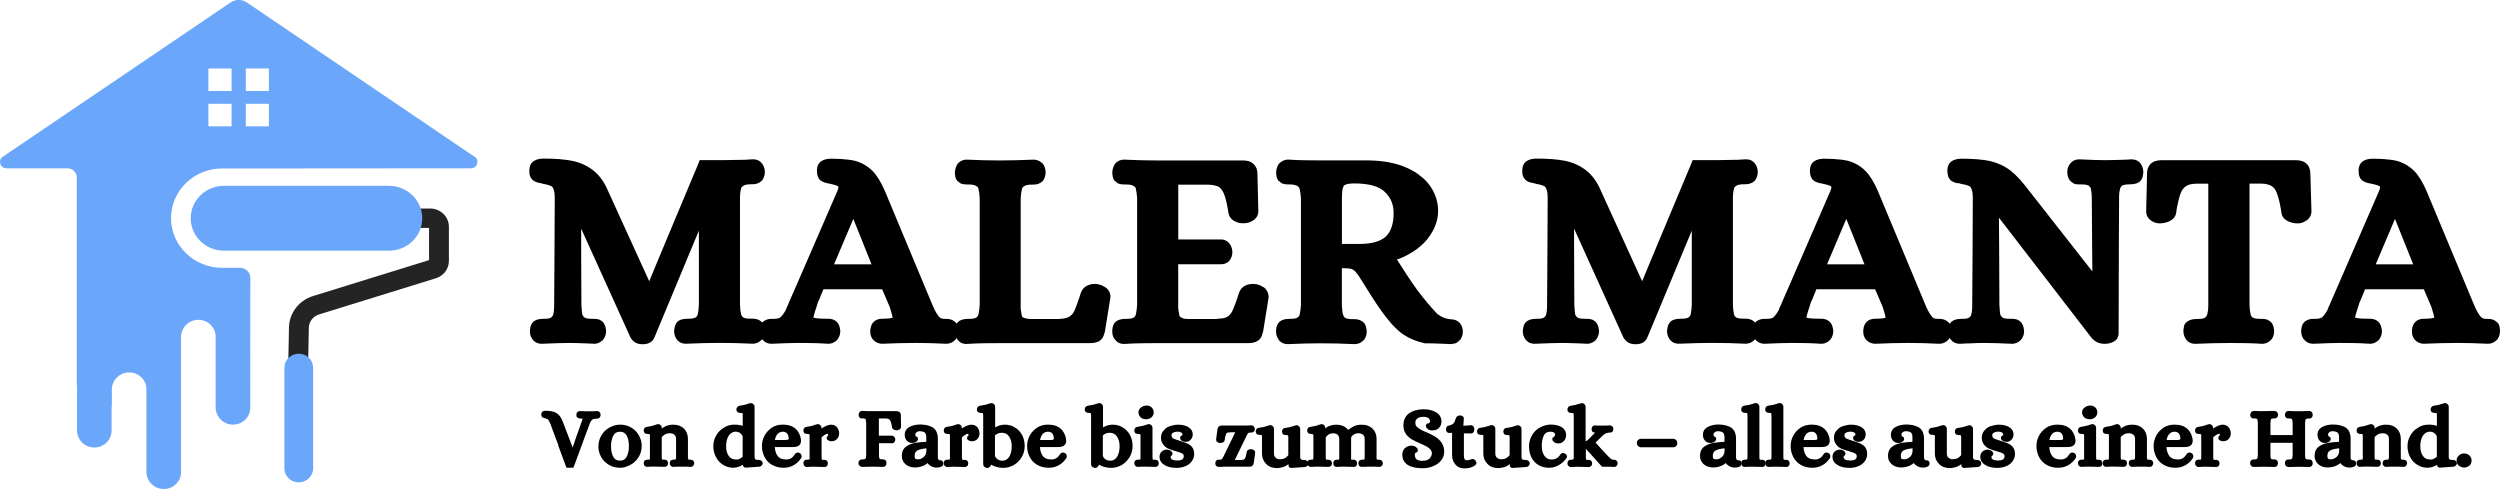 <?xml version="1.0" encoding="UTF-8"?>
<svg id="Ebene_2" data-name="Ebene 2" xmlns="http://www.w3.org/2000/svg" xmlns:xlink="http://www.w3.org/1999/xlink" viewBox="0 0 429.44 84">
  <defs>
    <style>
      .cls-1 {
        fill: #242424;
      }

      .cls-2 {
        clip-path: url(#clippath);
      }

      .cls-3 {
        fill: none;
      }

      .cls-4 {
        fill: #6aa6fa;
      }
    </style>
    <clipPath id="clippath">
      <rect class="cls-3" width="82" height="84"/>
    </clipPath>
  </defs>
  <g id="Ebene_1-2" data-name="Ebene 1">
    <g id="_3a0f36112e" data-name="3a0f36112e">
      <path class="cls-1" d="m52.9,64.47l-3.42-.07.16-8.15c.05-2.48,1.71-4.65,4.14-5.4l19.92-6.17v-5.53h-35.24v-3.33h35.44c1.77,0,3.21,1.4,3.21,3.13v5.87c0,1.37-.9,2.57-2.24,2.98l-20.06,6.21c-1.04.32-1.74,1.24-1.76,2.3l-.16,8.16"/>
      <path class="cls-4" d="m51.32,82.86c-1.37,0-2.47-1.07-2.47-2.41v-17.28c0-1.33,1.1-2.41,2.47-2.41s2.47,1.08,2.47,2.41v17.28c0,1.33-1.11,2.41-2.47,2.41"/>
      <g class="cls-2">
        <path class="cls-4" d="m46.19,15.63h-3.97v-3.87h3.97v3.87Zm0,6.07h-3.97v-3.87h3.97v3.87Zm-6.41-6.07h-3.98v-3.87h3.98v3.87Zm0,6.07h-3.98v-3.87h3.98v3.87Zm41.72,5.22L42.41.43c-.84-.58-1.97-.58-2.81,0L.5,26.91c-.92.6-.48,2,.63,2h10.45c.89,0,1.61.7,1.61,1.57v35.73h.04v7.73c0,1.62,1.36,2.96,3.03,2.93,1.61-.04,2.91-1.31,2.91-2.89v-4.15h.04v-2.91c0-1.62,1.36-2.98,3.03-2.95,1.61.03,2.91,1.31,2.91,2.89v14.19c0,1.62,1.36,2.98,3.03,2.95,1.61-.03,2.92-1.31,2.92-2.89v-23.24c0-1.62,1.36-2.97,3.03-2.93,1.61.03,2.91,1.31,2.91,2.89v12.16c0,1.62,1.36,2.98,3.03,2.95,1.61-.03,2.91-1.31,2.91-2.89l.02-22.31c0-.96-.8-1.74-1.79-1.74h-3.07c-4.84,0-8.76-3.82-8.76-8.53s3.92-8.53,8.76-8.53h4.87l37.88-.03c1.11,0,1.55-1.4.63-2"/>
      </g>
      <path class="cls-4" d="m66.81,43.06h-28.33c-3.16,0-5.72-2.49-5.72-5.57s2.56-5.57,5.72-5.57h28.33c3.16,0,5.72,2.49,5.72,5.57s-2.56,5.57-5.72,5.57"/>
      <path d="m108.31,57.99l-8.48-18.72v3.41l.04,9.65c.04.77.09,1.34.15,1.7.09.22.22.39.38.51.22.15.65.22,1.29.22h.29c.28,0,.53.03.75.08.22.04.44.16.67.34.4.3.64.83.71,1.6v.1c0,.52-.15.97-.44,1.38-.18.24-.42.43-.71.57-.28.15-.58.22-.9.22l-1.23-.06c-1.46-.06-2.49-.08-3.08-.08-1.04,0-2.59.05-4.65.14h-.04c-.7,0-1.23-.26-1.6-.79-.17-.22-.29-.44-.35-.67-.06-.23-.08-.47-.08-.71v-.18c.07-.8.35-1.34.85-1.62.34-.21.85-.32,1.52-.32.34,0,.63-.02.85-.06.22-.05.36-.11.42-.16.19-.16.31-.32.35-.49.05-.17.09-.41.13-.71.03-.31.04-.65.04-1.01l.06-9.37.04-8.9c0-.8-.08-1.35-.25-1.66-.08-.21-.21-.37-.38-.45-.35-.16-.89-.3-1.6-.43v-.04h-.04s-.08,0-.13-.02c-.04-.01-.1-.02-.17-.02-.06,0-.14-.02-.23-.06-.61-.12-1.04-.4-1.29-.83-.13-.21-.2-.41-.23-.59-.03-.19-.04-.41-.04-.65,0-.8.28-1.36.85-1.7.4-.24.94-.37,1.6-.37,1.93,0,3.54.12,4.83.37,1.39.27,2.61.82,3.67,1.64,1.05.81,1.92,2,2.58,3.57l7.06,15.49,2.69-6.47,5.69-13.59.29-.75h4.54c.34,0,.71,0,1.08-.02.39-.01.76-.02,1.13-.02s.73,0,1.13-.02c.4-.01.81-.04,1.23-.08h.04c.69,0,1.23.26,1.6.79.29.41.44.87.44,1.38v.1c-.07.87-.39,1.45-.96,1.74-.22.12-.44.2-.65.24-.2.03-.45.04-.77.04-.67,0-1.11.1-1.33.28-.22.12-.35.29-.38.51-.03.12-.06.27-.1.45-.03.16-.05.34-.06.55-.02.19-.02.4-.02.61v18.31c.03.68.09,1.22.19,1.62.03.08.06.17.1.26.05.1.15.19.27.28.22.15.67.22,1.33.22h.29c.57,0,1.03.14,1.38.43.4.3.64.83.71,1.6v.1c0,.52-.15.97-.44,1.38-.13.15-.28.28-.46.41-.17.13-.35.23-.56.28-.2.07-.39.1-.58.1h-.04c-2.03-.1-3.91-.14-5.65-.14s-3.73.05-5.77.14h-.06c-.7,0-1.23-.26-1.6-.79-.28-.41-.42-.86-.42-1.38v-.1c.08-.85.36-1.42.83-1.7.34-.21.85-.32,1.52-.32s1.11-.07,1.33-.22c.22-.16.34-.34.38-.55.09-.41.16-.94.19-1.62v-12.74l-1.52,3.65-6.1,14.66c-.32.8-1,1.2-2.04,1.2-.92,0-1.58-.34-1.98-1.01l-.06-.04-.04-.1Z"/>
      <path d="m130.89,58.27c-.28-.41-.42-.86-.42-1.38v-.18c.06-.8.34-1.34.85-1.62.35-.21.74-.32,1.19-.32h.42c.59,0,.99-.11,1.19-.32.38-.39.67-.82.9-1.28.03-.12.06-.23.1-.32.05-.09.09-.18.13-.26.04-.08.07-.15.1-.2.03-.07.05-.13.06-.18.03-.07.05-.12.08-.16.03-.05.04-.09.04-.12l1.15-2.62,7.15-16.47c.13-.31.19-.53.19-.65l-.04-.18c-.35-.19-.85-.34-1.52-.47-.7-.12-1.18-.29-1.46-.51-.45-.33-.67-.9-.67-1.7s.28-1.36.85-1.7c.4-.24.94-.37,1.6-.37.57,0,1.09.02,1.56.04.47.03.91.07,1.31.12.42.04.82.11,1.21.2,1.14.31,2.13.88,2.98,1.7.79.8,1.52,1.98,2.19,3.55l7.96,19.08c.43,1.08.84,1.87,1.23,2.35.13.16.26.28.42.37.17.07.38.1.63.1h.27c.61,0,1.09.16,1.44.47.05.03.11.08.17.14.07.06.11.11.15.16.04.04.07.1.1.16.03.06.05.11.06.16.03.04.05.1.06.18.01.07.03.12.04.16.01.03.02.08.02.16,0,.07,0,.12.02.16.01.03.02.08.02.14v.22c0,.52-.14.97-.42,1.38-.13.15-.28.28-.46.41-.17.13-.35.23-.56.28-.21.07-.41.1-.58.1h-.06c-2.02-.1-3.74-.14-5.17-.14-1.86,0-3.8.05-5.81.14h-.04c-.2,0-.4-.04-.6-.1-.21-.06-.41-.15-.58-.28-.17-.12-.31-.26-.44-.41-.16-.22-.27-.44-.33-.67-.06-.23-.08-.47-.08-.71v-.1c.05-.73.28-1.25.67-1.56.34-.31.82-.47,1.42-.47.84,0,1.43-.06,1.75-.18v-.04s-.02-.11-.06-.26c-.03-.16-.08-.38-.17-.65-.07-.28-.16-.57-.25-.85l-1.31-3.08h-10.1c-.32.75-.56,1.33-.71,1.74-.2.41-.31.67-.33.79-.03.07-.06.16-.08.28,0,.06-.02.1-.04.14-.02.03-.02.06-.02.08-.16.44-.28.83-.38,1.18-.1.35-.15.58-.15.67.42.12,1.16.18,2.23.18h.29c.59,0,1.07.16,1.42.47.38.31.59.83.67,1.56v.1c0,.52-.15.97-.44,1.38-.18.24-.42.43-.71.57-.28.15-.58.22-.9.22h-.04c-1.02-.07-1.95-.11-2.81-.12-.85-.02-1.62-.02-2.31-.02-.97,0-2.49.05-4.54.14h-.04c-.69,0-1.23-.26-1.63-.79Zm12.38-12.86h6.44l-3.13-7.81-3.31,7.81Z"/>
      <path d="m164.43,58.27c-.16-.22-.27-.44-.33-.67-.06-.23-.08-.47-.08-.71v-.18c.05-.8.34-1.34.85-1.62.34-.21.85-.32,1.52-.32s1.09-.07,1.31-.22c.22-.16.34-.34.38-.55.09-.41.17-.94.21-1.62v-18.31c-.04-.67-.11-1.21-.21-1.6,0-.07-.02-.13-.04-.18-.03-.07-.07-.13-.13-.18-.04-.07-.11-.11-.21-.14-.22-.19-.66-.28-1.31-.28h-.29c-.13,0-.24,0-.33-.02-.1-.01-.22-.03-.35-.04-.14-.03-.27-.07-.4-.12-.13-.07-.24-.16-.33-.28-.07-.03-.14-.07-.21-.12-.06-.07-.1-.12-.13-.16-.03-.05-.06-.11-.1-.16-.03-.07-.05-.12-.06-.16-.02-.05-.04-.11-.06-.18-.02-.08-.03-.13-.04-.16-.02-.04-.02-.09-.02-.16,0-.08-.01-.13-.02-.16-.02-.04-.02-.09-.02-.14v-.24c.03-.51.17-.97.42-1.38.17-.24.39-.43.67-.57.29-.15.59-.22.9-.22h.06c2.08.1,3.94.14,5.58.14,1.86,0,3.82-.05,5.88-.14h.04c.19,0,.4.04.6.1.21.07.4.16.56.28.18.12.33.26.46.41.15.22.26.44.31.67.07.23.1.47.1.71v.1c-.06.87-.37,1.45-.94,1.74-.22.12-.44.2-.65.24-.21.03-.47.04-.79.04-.66,0-1.09.1-1.31.28-.22.12-.35.29-.38.51-.1.4-.17.93-.21,1.6v18.96c.07.52.14.93.21,1.24,0,.03.01.06.04.08.03.02.06.05.1.1.05.04.11.08.17.1.14.06.33.11.58.16.25.04.59.06,1.04.06h4.25c.89-.03,1.52-.15,1.9-.37.39-.21.69-.55.92-1.01.13-.27.28-.67.48-1.22.21-.54.42-1.18.65-1.93v-.04l.04-.04c.22-.55.6-.94,1.15-1.18.54-.23,1.13-.29,1.75-.2h.04v.04c.26.03.49.1.69.2.21.11.41.22.6.34.59.46.86,1.05.79,1.76v.04l-.94,5.8v.06l-.04.04c-.07.31-.17.59-.29.83s-.33.46-.6.65c-.39.24-.93.37-1.63.37h-15.54c-.85,0-1.74,0-2.67.02-.93.01-1.92.05-2.96.12h-.06c-.66,0-1.18-.26-1.56-.79Z"/>
      <path d="m191.47,58.27c-.16-.22-.27-.44-.33-.67-.06-.23-.08-.47-.08-.71v-.18c.05-.8.34-1.34.85-1.62.34-.21.85-.32,1.52-.32s1.09-.07,1.31-.22c.22-.16.34-.34.38-.55.09-.41.17-.94.21-1.62v-18.31c-.04-.67-.11-1.21-.21-1.6,0-.07-.02-.13-.04-.18-.03-.07-.07-.13-.13-.18-.04-.07-.11-.11-.21-.14-.22-.19-.66-.28-1.31-.28h-.29c-.13,0-.24,0-.33-.02-.1-.01-.22-.03-.35-.04-.14-.03-.27-.07-.4-.12-.13-.07-.24-.16-.33-.28-.07-.03-.14-.07-.21-.12-.06-.07-.1-.12-.13-.16-.03-.05-.06-.11-.1-.16-.03-.07-.05-.12-.06-.16-.02-.05-.04-.11-.06-.18-.02-.08-.03-.13-.04-.16-.02-.04-.02-.09-.02-.16,0-.08-.01-.13-.02-.16-.02-.04-.02-.09-.02-.14v-.24c.03-.51.17-.97.42-1.38.17-.24.39-.43.67-.57.29-.15.59-.22.9-.22h.06c2.08.1,3.94.14,5.58.14h14.88c.34,0,.67.05.96.14.3.1.58.26.83.51.42.41.63.95.63,1.62l.15,6.45c0,.7-.33,1.26-1,1.66-.47.27-.96.41-1.46.41h-.27c-.08,0-.18,0-.27-.02-.08-.01-.17-.03-.25-.04-.08-.01-.17-.03-.25-.06-.07-.04-.16-.07-.25-.1-.1-.03-.18-.06-.23-.1-.64-.29-1.02-.78-1.15-1.46-.22-1.44-.47-2.52-.75-3.22-.22-.55-.51-.96-.85-1.22-.42-.24-1.04-.38-1.85-.41h-5.17v9.41h7.58c.57.1,1.01.39,1.33.87.25.41.38.85.38,1.34,0,.12-.01.24-.02.34-.02.11-.04.22-.08.32-.03.11-.07.22-.13.32-.04.11-.09.21-.15.3-.16.24-.38.44-.67.57-.28.14-.56.2-.85.2h-7.4v7.52c.07.56.14,1,.21,1.34.03.1.15.2.38.32.25.18.77.25,1.56.22h4.35c.47-.03.86-.07,1.19-.12.32-.07.55-.15.71-.24.38-.21.67-.55.9-1.01.13-.27.29-.67.5-1.22.21-.54.42-1.18.65-1.93v-.04l.04-.04c.22-.55.59-.94,1.13-1.18.54-.23,1.13-.29,1.77-.2h.04c.25.06.48.14.71.24.22.11.43.22.63.34.25.22.44.48.58.79.14.31.19.64.17.97v.04l-.94,5.8v.06l-.06.04c-.06.31-.15.59-.27.83s-.33.46-.63.65c-.38.24-.91.37-1.6.37h-15.65c-.85,0-1.74,0-2.67.02-.93.01-1.92.05-2.96.12h-.06c-.66,0-1.18-.26-1.56-.79Z"/>
      <path d="m219.61,58.27c-.16-.22-.27-.44-.33-.67-.06-.23-.08-.47-.08-.71v-.18c.05-.8.34-1.34.85-1.62.34-.21.85-.32,1.52-.32s1.09-.07,1.31-.22c.22-.16.34-.34.38-.55.09-.41.17-.94.21-1.62v-18.27c-.04-.7-.11-1.24-.21-1.6-.03-.21-.16-.4-.38-.55-.1-.07-.26-.13-.48-.18-.21-.07-.49-.1-.83-.1h-.29c-.13,0-.24,0-.33-.02-.1-.01-.22-.03-.35-.04-.14-.03-.27-.07-.4-.12-.13-.07-.24-.16-.33-.28-.07-.03-.14-.07-.21-.12-.06-.07-.1-.12-.13-.16-.03-.05-.06-.11-.1-.16-.03-.07-.05-.12-.06-.16-.02-.05-.04-.11-.06-.18-.02-.08-.03-.13-.04-.16-.02-.04-.02-.09-.02-.16,0-.08-.01-.13-.02-.16-.02-.04-.02-.09-.02-.14v-.24c.03-.51.17-.97.42-1.38.13-.15.28-.28.46-.41.18-.12.36-.21.56-.28.21-.07.41-.1.6-.1h.04c1.01.07,1.98.11,2.92.12.93.02,1.82.02,2.67.02h8.15c2.63.04,4.82.46,6.6,1.26.34.15.67.31.98.49.32.16.63.35.92.57.3.22.58.44.83.65.26.22.5.45.71.69.22.24.43.51.63.79.89,1.31,1.33,2.73,1.33,4.24,0,.99-.21,1.94-.63,2.86-.41.92-.99,1.78-1.75,2.58-.32.31-.66.62-1.02.91-.36.28-.74.55-1.15.79-.39.24-.79.47-1.21.67-.41.2-.84.38-1.31.53,1.32,2.1,2.5,3.87,3.54,5.31,1.05,1.41,2.18,2.75,3.38,4.02.34.27.69.48,1.04.63.34.14.71.23,1.08.28.09,0,.24.02.44.04.53.04.96.24,1.31.61.19.22.32.45.4.69.08.24.13.51.13.79,0,.52-.14.97-.42,1.38-.07.07-.14.13-.21.18-.06.07-.12.13-.19.18-.06.07-.13.12-.21.16-.07.05-.15.09-.23.12-.08.03-.18.05-.27.06-.08.01-.18.03-.27.04-.1.03-.18.04-.23.04l-1.29-.06c-1.39-.06-2.39-.08-2.98-.08h-.23c-1.43-.31-2.67-.82-3.71-1.52-.35-.24-.69-.52-1.02-.83-.33-.31-.66-.64-.98-.99-.31-.35-.62-.73-.94-1.14-.95-1.19-2.24-3.12-3.88-5.8l-.85-1.34c-.1-.12-.19-.23-.27-.34-.07-.11-.14-.2-.21-.28-.06-.08-.12-.15-.19-.2-.07-.07-.14-.11-.21-.14-.06-.03-.1-.06-.13-.1-.25-.15-.8-.22-1.65-.22h-.21v6.37c.04.37.07.68.08.95.01.26.05.48.13.67.03.08.06.17.1.26.05.1.15.19.27.28.22.15.66.22,1.31.22h.29c.25,0,.48.04.71.1.22.06.44.16.67.32.42.3.65.83.71,1.6v.1c0,.52-.14.97-.42,1.38-.13.15-.28.28-.46.41-.17.13-.35.23-.56.28-.21.07-.41.1-.6.1h-.04c-2.03-.1-3.99-.14-5.88-.14-1.64,0-3.49.05-5.54.14h-.04c-.7,0-1.24-.26-1.63-.79Zm13.9-16.37c2.08,0,3.58-.41,4.5-1.24.92-.84,1.38-2.2,1.38-4.08,0-1.44-.5-2.65-1.5-3.61-1-.97-2.74-1.46-5.23-1.46-.74,0-1.26.08-1.56.22-.2.07-.32.21-.38.43-.07.15-.13.42-.17.79-.03.37-.04.78-.04,1.24v7.71h3Z"/>
      <path d="m278.87,57.99l-8.48-18.72v3.41l.04,9.65c.04.77.09,1.34.15,1.7.09.22.22.39.38.51.22.15.65.22,1.29.22h.29c.28,0,.53.03.75.08.22.04.44.16.67.34.4.3.64.83.71,1.6v.1c0,.52-.15.97-.44,1.38-.18.24-.42.43-.71.57-.28.15-.58.22-.9.22l-1.23-.06c-1.46-.06-2.49-.08-3.08-.08-1.04,0-2.59.05-4.65.14h-.04c-.7,0-1.23-.26-1.6-.79-.17-.22-.29-.44-.35-.67-.06-.23-.08-.47-.08-.71v-.18c.07-.8.35-1.34.85-1.62.34-.21.85-.32,1.52-.32.34,0,.63-.02.85-.06.22-.05.36-.11.42-.16.19-.16.31-.32.35-.49.05-.17.09-.41.13-.71.03-.31.04-.65.04-1.01l.06-9.37.04-8.9c0-.8-.08-1.35-.25-1.66-.08-.21-.21-.37-.38-.45-.35-.16-.89-.3-1.6-.43v-.04h-.04s-.08,0-.13-.02c-.04-.01-.1-.02-.17-.02-.06,0-.14-.02-.23-.06-.61-.12-1.04-.4-1.29-.83-.13-.21-.2-.41-.23-.59-.03-.19-.04-.41-.04-.65,0-.8.28-1.36.85-1.7.4-.24.94-.37,1.6-.37,1.93,0,3.54.12,4.83.37,1.39.27,2.61.82,3.67,1.64,1.05.81,1.92,2,2.58,3.57l7.06,15.49,2.69-6.47,5.69-13.59.29-.75h4.54c.34,0,.71,0,1.08-.02.39-.01.76-.02,1.13-.02s.73,0,1.13-.02c.4-.01.81-.04,1.23-.08h.04c.69,0,1.23.26,1.6.79.29.41.44.87.44,1.38v.1c-.07.87-.39,1.45-.96,1.74-.22.12-.44.2-.65.24-.2.03-.45.04-.77.04-.67,0-1.11.1-1.33.28-.22.12-.35.29-.38.51-.03.12-.06.27-.1.45-.03.16-.05.34-.06.55-.02.19-.02.4-.02.61v18.31c.03.68.09,1.22.19,1.62.03.08.06.17.1.26.05.1.15.19.27.28.22.15.67.22,1.33.22h.29c.57,0,1.03.14,1.38.43.4.3.64.83.71,1.6v.1c0,.52-.15.97-.44,1.38-.13.15-.28.28-.46.41-.17.13-.35.23-.56.28-.2.07-.39.1-.58.1h-.04c-2.03-.1-3.91-.14-5.65-.14s-3.73.05-5.77.14h-.06c-.7,0-1.23-.26-1.6-.79-.28-.41-.42-.86-.42-1.38v-.1c.08-.85.36-1.42.83-1.7.34-.21.85-.32,1.52-.32s1.11-.07,1.33-.22c.22-.16.34-.34.38-.55.09-.41.16-.94.19-1.62v-12.74l-1.52,3.65-6.1,14.66c-.32.8-1,1.2-2.04,1.2-.92,0-1.58-.34-1.98-1.01l-.06-.04-.04-.1Z"/>
      <path d="m301.46,58.27c-.28-.41-.42-.86-.42-1.38v-.18c.06-.8.34-1.34.85-1.62.35-.21.74-.32,1.19-.32h.42c.59,0,.99-.11,1.19-.32.38-.39.67-.82.9-1.28.03-.12.06-.23.1-.32.05-.09.09-.18.13-.26.04-.08.07-.15.1-.2.03-.07.05-.13.06-.18.03-.07.05-.12.08-.16.03-.05.04-.09.04-.12l1.15-2.62,7.15-16.47c.13-.31.19-.53.19-.65l-.04-.18c-.35-.19-.85-.34-1.52-.47-.7-.12-1.18-.29-1.46-.51-.45-.33-.67-.9-.67-1.7s.28-1.36.85-1.7c.4-.24.94-.37,1.6-.37.57,0,1.09.02,1.56.04.47.03.91.07,1.31.12.42.04.82.11,1.21.2,1.14.31,2.13.88,2.98,1.7.79.8,1.52,1.98,2.19,3.55l7.96,19.08c.43,1.08.84,1.87,1.23,2.35.13.16.26.28.42.37.17.07.38.1.63.1h.27c.61,0,1.09.16,1.44.47.05.03.11.08.17.14.07.06.11.11.15.16.04.04.07.1.1.16.03.06.05.11.06.16.03.04.05.1.06.18.01.07.03.12.04.16.01.03.02.08.02.16,0,.07,0,.12.02.16.01.03.02.08.02.14v.22c0,.52-.14.97-.42,1.38-.13.15-.28.28-.46.41-.17.13-.35.23-.56.28-.21.07-.41.1-.58.1h-.06c-2.02-.1-3.74-.14-5.17-.14-1.86,0-3.8.05-5.81.14h-.04c-.2,0-.4-.04-.6-.1-.21-.06-.41-.15-.58-.28-.17-.12-.31-.26-.44-.41-.16-.22-.27-.44-.33-.67-.06-.23-.08-.47-.08-.71v-.1c.05-.73.28-1.25.67-1.56.34-.31.82-.47,1.42-.47.84,0,1.43-.06,1.75-.18v-.04s-.02-.11-.06-.26c-.03-.16-.08-.38-.17-.65-.07-.28-.16-.57-.25-.85l-1.31-3.08h-10.1c-.32.75-.56,1.33-.71,1.74-.2.41-.31.67-.33.79-.03.07-.06.16-.08.28,0,.06-.02.1-.04.14-.02.03-.02.06-.02.08-.16.44-.28.83-.38,1.18-.1.35-.15.58-.15.67.42.12,1.16.18,2.23.18h.29c.59,0,1.07.16,1.42.47.38.31.59.83.67,1.56v.1c0,.52-.15.97-.44,1.38-.18.24-.42.43-.71.57-.28.15-.58.22-.9.22h-.04c-1.02-.07-1.95-.11-2.81-.12-.85-.02-1.62-.02-2.31-.02-.97,0-2.49.05-4.54.14h-.04c-.69,0-1.23-.26-1.63-.79Zm12.38-12.86h6.44l-3.13-7.81-3.31,7.81Z"/>
      <path d="m335.05,58.27c-.17-.22-.29-.44-.35-.67-.06-.23-.08-.47-.08-.71v-.18c.07-.8.35-1.34.85-1.62.34-.21.85-.32,1.52-.32.34,0,.63-.02.85-.06.22-.05.36-.11.42-.16.19-.16.31-.32.35-.49.05-.17.09-.41.13-.71.03-.31.04-.65.04-1.01l.06-9.37.04-8.9c0-.77-.08-1.32-.25-1.66-.06-.21-.18-.37-.38-.45-.35-.16-.89-.3-1.6-.43-.03-.03-.1-.05-.21-.06-.11-.01-.2-.02-.25-.02-.04,0-.1,0-.19-.02-.07-.03-.14-.05-.21-.08-.06-.03-.12-.05-.19-.08-.07-.04-.15-.07-.23-.1-.07-.03-.14-.07-.21-.14-.43-.33-.65-.9-.65-1.7s.28-1.36.85-1.7c.4-.24.94-.37,1.6-.37,2.05,0,3.69.14,4.92.41,1.3.31,2.46.85,3.46,1.62.51.4,1.02.87,1.52,1.42.51.56,1.03,1.19,1.56,1.89l11,14.03-.04-4.12-.06-8.4c0-.2-.01-.4-.02-.59-.02-.19-.03-.35-.04-.49-.02-.13-.04-.25-.06-.34-.02-.09-.02-.19-.02-.28-.06-.17-.18-.34-.38-.51-.22-.15-.65-.22-1.27-.22h-.29c-.28,0-.53-.02-.75-.06-.22-.05-.45-.17-.67-.37-.2-.15-.35-.33-.46-.57-.11-.23-.18-.4-.19-.51-.02-.11-.04-.28-.06-.53v-.1c0-.55.16-1.02.48-1.42.4-.5.92-.75,1.56-.75h.04c2.01.1,3.51.14,4.5.14.28,0,.71,0,1.29-.02.59-.01,1.3-.03,2.13-.06l.98-.06h.06c.69,0,1.23.26,1.6.79.28.41.42.87.42,1.38v.1c-.06.87-.33,1.43-.83,1.7-.35.22-.85.32-1.52.32-.35,0-.64.03-.85.08-.22.04-.37.09-.44.14-.18.16-.3.33-.35.51-.04.16-.08.4-.13.71-.03.3-.04.62-.04.95l-.04,8.29-.04,14.95v.1c-.07.61-.34,1.03-.81,1.28-.47.25-.99.39-1.56.39-.97,0-1.74-.36-2.31-1.07l-15.88-20.6.04,5.29.04,9.65c.04.77.09,1.34.15,1.7.09.22.22.39.38.51.22.15.65.22,1.29.22h.29c.28,0,.53.03.75.08.22.04.44.16.67.34.4.3.64.83.71,1.6v.1c0,.52-.15.97-.44,1.38-.13.15-.28.28-.46.41-.17.13-.35.23-.56.28-.2.07-.39.1-.58.1h-.04c-2.03-.1-3.55-.14-4.56-.14h-.96c-.21,0-.43,0-.67.02-.24.01-.49.03-.77.04-.27.01-.55.02-.85.02l-1.1.06c-.72,0-1.27-.26-1.65-.79Z"/>
      <path d="m375.5,58.27c-.29-.41-.44-.86-.44-1.38v-.22c0-.09,0-.15.02-.16.03-.03.04-.08.04-.16,0-.09,0-.16.02-.2.01-.05.03-.12.04-.2.01-.08.03-.14.06-.18.04-.04.08-.1.13-.18s.08-.14.13-.18c.05-.05.13-.11.21-.16.08-.07.15-.11.21-.14.34-.21.85-.32,1.52-.32s1.11-.07,1.33-.22c.13-.09.21-.19.25-.28.05-.09.09-.18.13-.26.03-.13.05-.28.08-.45.04-.17.07-.35.08-.55.01-.2.02-.41.02-.63v-20.85h-2.08c-.29,0-.56.03-.81.08-.25.04-.45.1-.58.16-.14.06-.28.13-.42.22-.38.27-.68.7-.9,1.3-.06.18-.12.38-.19.59-.06.22-.12.47-.19.75-.06.27-.12.57-.19.89-.07.32-.12.66-.15.99-.1.68-.52,1.19-1.27,1.52-.52.22-1.04.32-1.56.32s-1.04-.15-1.48-.47c-.57-.41-.85-.94-.85-1.62l.15-6.49c0-.65.19-1.18.56-1.58.44-.46,1.07-.69,1.9-.69h23.17c.34,0,.67.05.98.14.3.1.58.26.83.51.22.22.38.47.46.75.09.27.15.56.15.87l.19,6.49c0,.34-.08.65-.23.93-.16.27-.38.5-.67.69-.45.31-.93.47-1.46.47-.29,0-.57-.03-.83-.08-.27-.07-.51-.15-.73-.24-.74-.33-1.15-.83-1.23-1.48-.22-1.47-.48-2.58-.77-3.33-.18-.55-.47-.96-.85-1.24-.18-.12-.43-.23-.75-.32-.32-.09-.68-.14-1.08-.14h-2.04v20.85c.03.68.09,1.22.19,1.62.03.08.06.17.1.26.05.1.15.19.27.28.22.15.67.22,1.33.22h.27c.13,0,.23.01.33.02.09.02.21.04.33.06.13.02.24.06.35.12.11.06.23.13.35.22.42.3.65.83.71,1.6v.1c0,.52-.14.97-.42,1.38-.13.15-.28.28-.46.41-.17.13-.35.23-.56.28-.21.07-.41.1-.58.1h-.06c-1-.07-1.96-.11-2.88-.12-.92-.02-1.81-.02-2.67-.02-1.86,0-3.82.05-5.88.14h-.04c-.7,0-1.23-.26-1.6-.79Z"/>
      <path d="m395.71,58.27c-.28-.41-.42-.86-.42-1.38v-.18c.06-.8.34-1.34.85-1.62.35-.21.74-.32,1.19-.32h.42c.59,0,.99-.11,1.19-.32.38-.39.67-.82.9-1.28.03-.12.06-.23.1-.32.05-.09.09-.18.13-.26.04-.08.07-.15.1-.2.03-.07.05-.13.06-.18.03-.07.05-.12.08-.16.03-.05.04-.09.04-.12l1.15-2.62,7.15-16.47c.13-.31.19-.53.19-.65l-.04-.18c-.35-.19-.85-.34-1.52-.47-.7-.12-1.18-.29-1.46-.51-.45-.33-.67-.9-.67-1.7s.28-1.36.85-1.7c.4-.24.94-.37,1.6-.37.57,0,1.09.02,1.56.04.47.03.91.07,1.31.12.42.04.82.11,1.21.2,1.14.31,2.13.88,2.98,1.7.79.8,1.52,1.98,2.19,3.55l7.96,19.08c.43,1.08.84,1.87,1.23,2.35.13.16.26.28.42.37.17.07.38.1.63.1h.27c.61,0,1.09.16,1.44.47.05.03.11.08.17.14.07.06.11.11.15.16.04.04.07.1.1.16.03.06.05.11.06.16.03.04.05.1.06.18.01.07.03.12.04.16.01.03.02.08.02.16,0,.07,0,.12.02.16.01.03.02.08.02.14v.22c0,.52-.14.97-.42,1.38-.13.15-.28.28-.46.41-.17.13-.35.23-.56.28-.21.07-.41.1-.58.1h-.06c-2.02-.1-3.74-.14-5.17-.14-1.86,0-3.8.05-5.81.14h-.04c-.2,0-.4-.04-.6-.1-.21-.06-.41-.15-.58-.28-.17-.12-.31-.26-.44-.41-.16-.22-.27-.44-.33-.67-.06-.23-.08-.47-.08-.71v-.1c.05-.73.28-1.25.67-1.56.34-.31.82-.47,1.42-.47.84,0,1.43-.06,1.75-.18v-.04s-.02-.11-.06-.26c-.03-.16-.08-.38-.17-.65-.07-.28-.16-.57-.25-.85l-1.31-3.08h-10.1c-.32.75-.56,1.33-.71,1.74-.2.41-.31.67-.33.79-.03.07-.06.16-.08.28,0,.06-.02.1-.04.14-.02.03-.02.06-.02.08-.16.44-.28.83-.38,1.18-.1.35-.15.58-.15.67.42.12,1.16.18,2.23.18h.29c.59,0,1.07.16,1.42.47.38.31.59.83.67,1.56v.1c0,.52-.15.97-.44,1.38-.18.24-.42.43-.71.57-.28.15-.58.22-.9.22h-.04c-1.02-.07-1.95-.11-2.81-.12-.85-.02-1.62-.02-2.31-.02-.97,0-2.49.05-4.54.14h-.04c-.69,0-1.23-.26-1.63-.79Zm12.38-12.86h6.44l-3.13-7.81-3.31,7.81Z"/>
      <path d="m95.91,76.43c-.13-.33-.25-.65-.38-.95-.11-.31-.22-.59-.31-.85-.1-.25-.19-.49-.27-.71-.08-.23-.16-.44-.23-.63-.07-.19-.14-.35-.19-.51-.14-.35-.27-.59-.4-.73-.03-.03-.07-.05-.13-.08-.04-.03-.1-.05-.17-.06-.06-.03-.13-.05-.21-.06v-.02h-.1s-.04,0-.06-.02c-.18-.04-.31-.13-.4-.26-.04-.05-.06-.11-.06-.16-.01-.07-.02-.13-.02-.2,0-.24.08-.42.25-.53.13-.07.29-.1.5-.1.79,0,1.4.12,1.83.37.44.26.79.7,1.04,1.32l1.77,4.62.6-1.78,1.06-2.98.06-.18s-.09-.02-.15-.02c-.06-.01-.13-.02-.21-.02h-.08c-.18,0-.33-.05-.44-.14-.06-.04-.1-.09-.15-.16-.03-.07-.04-.11-.04-.14v-.34s0-.05.02-.06c.01-.03.02-.05.02-.06.01-.03.02-.05.02-.08.01-.03.03-.05.06-.06.03-.04.05-.07.08-.1.04-.03.08-.05.13-.08.04-.03.08-.04.13-.04.04-.01.09-.02.15-.02.3.02.59.03.85.04h1.21c.08-.01.17-.02.25-.02h.29l.29-.02h.02c.21,0,.38.08.5.24.08.12.13.26.13.41v.04c-.03.22-.1.38-.21.47-.1.1-.24.14-.44.14-.18,0-.33.02-.46.04-.13.03-.22.06-.29.1-.06.04-.13.12-.21.22-.07.1-.14.22-.21.37-.1.28-.22.63-.38,1.03-.16.41-.33.87-.52,1.38-.16.41-.31.85-.48,1.32-.64,1.7-1.1,2.95-1.38,3.73l-.1.24h-1.17l-.1-.22c-.28-.77-.73-1.99-1.35-3.65Z"/>
      <path d="m104.58,79.84c-.14-.09-.27-.19-.4-.28-.13-.09-.24-.19-.35-.3-.11-.12-.22-.24-.31-.37-.1-.12-.18-.25-.25-.39-.32-.57-.48-1.16-.48-1.76,0-.77.19-1.44.56-2.03.36-.57.82-1,1.4-1.3.58-.31,1.17-.47,1.77-.47.34,0,.68.04,1,.12.33.08.64.21.92.39.57.34,1.01.79,1.31,1.34.32.56.48,1.15.48,1.76,0,.77-.19,1.44-.56,2.01-.38.58-.85,1.02-1.44,1.32-.57.31-1.14.47-1.71.47-.72,0-1.37-.17-1.94-.51Zm3.06-1.36c.04-.09.08-.19.13-.3.04-.11.07-.22.1-.34.04-.12.07-.25.1-.39.03-.13.04-.27.04-.43.01-.15.02-.3.02-.47,0-.74-.14-1.34-.42-1.8-.24-.39-.6-.59-1.1-.59-.28,0-.51.06-.69.16-.18.1-.33.25-.44.47-.1.15-.18.32-.23.53-.06.19-.1.4-.15.63-.03.23-.04.48-.04.75,0,.75.14,1.35.42,1.83.13.2.27.35.44.45.18.1.41.14.69.14.18,0,.33-.02.46-.06.14-.05.26-.12.35-.2.11-.09.21-.21.31-.37Z"/>
      <path d="m110.71,79.98c-.08-.12-.13-.25-.13-.41v-.04c.01-.24.1-.41.27-.49.09-.05.23-.08.42-.08.17,0,.27-.01.31-.04l.06-.06v-4.2s-.04-.03-.06-.06c-.04-.04-.15-.06-.31-.06-.18,0-.33-.03-.44-.08-.17-.11-.25-.29-.25-.55,0-.12.04-.24.13-.37.09-.12.23-.19.42-.22.29-.04.56-.09.81-.14.25-.07.46-.13.65-.2v-.02h.02c.18-.04.3-.07.38-.1h.1c.17,0,.3.07.42.2.11.12.17.26.17.43v.14s.03-.02.04-.02c.01-.01.02-.03.02-.04.01-.01.03-.02.04-.02.01-.01.03-.03.04-.04.07-.05.15-.1.23-.14.08-.05.17-.1.25-.14s.18-.08.29-.12c.15-.05.32-.09.5-.12.19-.03.4-.04.6-.04.75,0,1.35.23,1.81.69.44.45.67,1.03.67,1.74v3.29c.01.08.03.14.04.18l.04.08s.15.04.31.04h.08c.15,0,.28.04.4.12.05.04.09.1.13.16.04.07.06.12.06.14,0,.03,0,.08.02.16v.02c0,.15-.05.28-.15.41-.11.15-.26.22-.44.22h-.02c-.28-.02-.54-.03-.79-.04h-1.4c-.25.01-.52.03-.79.04h-.02c-.18,0-.33-.08-.46-.22-.08-.12-.13-.25-.13-.41v-.02c.01-.24.09-.41.25-.49.11-.07.26-.1.44-.1h.17c.05-.01.09-.02.1-.02l.02-.02s.06-.05.06-.08c.03-.09.04-.25.04-.47v-2.98c0-.32-.1-.56-.29-.71-.21-.17-.45-.26-.73-.26-.17,0-.32.02-.46.04-.14.03-.27.08-.38.14-.02,0-.03.01-.04.02-.02.02-.03.02-.04.02-.02,0-.02.01-.02.02-.24.15-.41.3-.5.47v3.24c0,.22,0,.38.02.47,0,.03.02.06.06.08,0,0,0,.01.02.02.03,0,.06.01.1.02h.27c.15,0,.28.04.4.12.13.1.19.25.21.47v.02s-.01.08-.02.12c0,.03-.01.06-.02.1,0,.03-.01.05-.02.08-.02.04-.04.07-.06.1-.03.04-.07.08-.13.12-.06.04-.11.07-.17.08-.06.01-.11.02-.17.02h-.02c-.56-.03-1.06-.04-1.5-.04h-.69c-.25.01-.52.03-.79.04h-.02c-.18,0-.33-.08-.46-.22Z"/>
      <path d="m124.24,79.86c-.53-.31-.95-.76-1.25-1.34-.31-.55-.46-1.18-.46-1.89,0-.63.16-1.24.48-1.8.32-.58.76-1.03,1.33-1.36.28-.19.57-.32.88-.41.32-.08.65-.12,1-.12s.66.04.98.1l.38.12v-2.13s-.04-.03-.06-.06h-.04s-.05-.02-.1-.02c-.04-.01-.1-.02-.17-.02-.18,0-.33-.03-.44-.1-.18-.09-.27-.27-.27-.53,0-.13.05-.25.15-.37.09-.13.23-.21.42-.24.57-.07,1.05-.18,1.46-.34.03,0,.05,0,.08-.02.03-.01.05-.02.06-.02.03-.01.05-.02.08-.02.03-.01.05-.02.06-.02h.06s.05-.02.06-.02h.08c.18,0,.32.07.44.2.11.12.17.26.17.41v8.66c0,.18.05.3.15.39.09.07.3.1.63.1.15,0,.29.06.42.16.13.11.19.24.19.41,0,.15-.06.27-.17.39-.11.11-.24.17-.4.2h-.02l-2.29.16h-.04c-.08,0-.18-.03-.27-.08-.1-.06-.16-.14-.19-.26,0-.03-.01-.08-.02-.14-.14.08-.29.15-.44.22-.42.19-.83.28-1.23.28-.61,0-1.18-.16-1.69-.49Zm2.85-1.07c.17-.08.32-.19.48-.34v-3.51c-.07-.19-.21-.37-.42-.53-.2-.17-.46-.26-.79-.26-.14,0-.28.03-.42.08-.13.04-.25.11-.38.2-.25.18-.45.46-.6.85-.16.41-.23.88-.23,1.42,0,.65.15,1.2.46,1.64.28.4.68.59,1.21.59h.27s.08-.02.13-.02c.04-.01.07-.03.1-.04.04-.01.07-.03.1-.04.03-.01.05-.03.08-.04Z"/>
      <path d="m132.59,79.84c-.56-.33-.98-.79-1.27-1.36s-.44-1.19-.44-1.87c0-.61.15-1.2.44-1.76.29-.55.71-1.01,1.25-1.38.54-.35,1.17-.53,1.9-.53.94,0,1.68.24,2.21.73.53.49.83,1.14.92,1.95v.02c0,.44-.14.75-.42.93-.24.15-.56.22-.96.22h-3.13c.04.64.2,1.15.48,1.52.29.41.76.61,1.42.61h.21c.07,0,.13,0,.19-.02.07-.01.13-.03.17-.04.05-.01.1-.03.15-.06.05-.03.11-.05.17-.08.23-.13.47-.39.71-.75v-.04l.04-.04c.05-.04.11-.07.19-.1.07-.04.14-.06.21-.06.03,0,.06.01.1.02.04,0,.07.01.1.02.04.02.07.03.1.04.03.02.05.02.06.02.21.14.31.32.31.55,0,.07-.01.13-.02.18-.02.04-.04.09-.06.14-.17.24-.36.48-.58.69-.21.2-.44.38-.69.51-.5.29-1.08.45-1.73.45-.78,0-1.45-.17-2.02-.51Zm2.48-4.28c.17,0,.27-.01.31-.04.05-.04.09-.11.1-.2,0-.05-.01-.1-.02-.14,0-.05-.01-.1-.02-.14,0-.05-.01-.1-.02-.14-.02-.04-.03-.08-.04-.12-.02-.04-.03-.07-.04-.1-.02-.04-.04-.07-.06-.1-.03-.04-.06-.08-.08-.12-.08-.11-.19-.18-.31-.22-.11-.05-.25-.08-.42-.08-.38,0-.69.14-.94.43-.21.26-.35.59-.42.99h1.96Z"/>
      <path d="m138.14,79.98c-.08-.12-.13-.25-.13-.41v-.04c.01-.24.1-.41.27-.49.09-.05.23-.08.42-.08.17,0,.27-.01.31-.04l.06-.06v-4.2s-.04-.03-.06-.06c-.04-.04-.15-.06-.31-.06-.18,0-.33-.03-.44-.08-.17-.11-.25-.29-.25-.55,0-.12.04-.24.13-.37.09-.12.23-.19.42-.22.29-.04.56-.09.81-.14.25-.07.46-.13.65-.2v-.02h.02c.18-.04.3-.07.38-.1h.1c.17,0,.3.07.42.2.11.12.17.26.17.43v.12c.18-.13.36-.24.54-.32.13-.08.25-.14.38-.18.13-.05.25-.09.38-.12.13-.03.24-.04.35-.04.14,0,.27.02.4.06.14.03.26.08.35.16.11.07.21.15.29.24.11.15.19.31.25.49.07.16.1.34.1.53,0,.35-.1.66-.31.91-.24.3-.56.45-.96.45h-.19c-.06-.01-.12-.03-.19-.04-.06-.03-.11-.05-.17-.08,0-.01-.02-.03-.06-.04-.03-.01-.05-.02-.06-.02-.02-.01-.04-.03-.06-.04-.02-.03-.04-.05-.06-.06-.02-.03-.03-.05-.04-.08-.02-.04-.03-.08-.04-.12l-.02-.12.06-.12s0-.05.02-.06c.01-.03.03-.05.04-.06.01-.01.03-.03.04-.06l.06-.06s.04-.03.04-.04c.01-.03.02-.05.02-.08,0-.03-.01-.05-.02-.08,0-.03-.01-.04-.02-.04v-.06s-.08-.02-.1-.02c-.1,0-.24.06-.44.18-.04.02-.08.04-.13.08-.03.03-.06.06-.1.08-.03.03-.06.06-.1.08-.04.03-.08.06-.13.1-.03.03-.06.06-.1.08v3.29c0,.22,0,.38.02.47,0,.03.02.06.06.08,0,0,0,.01.02.02.03,0,.06.01.1.02h.27c.15,0,.28.04.4.12.13.1.19.25.21.47v.02s-.01.08-.02.12c0,.03-.01.06-.02.1,0,.03-.01.05-.02.08-.02.04-.04.07-.06.1-.03.04-.07.08-.13.12-.06.04-.11.07-.17.08-.06.01-.11.02-.17.02h-.02c-.56-.03-1.06-.04-1.5-.04h-.69c-.25.01-.52.03-.79.04h-.02c-.18,0-.33-.08-.46-.22Z"/>
      <path d="m147.62,79.98c-.06-.07-.1-.14-.13-.2-.02-.08-.02-.15-.02-.22v-.06c.03-.24.11-.41.27-.49.11-.07.26-.1.46-.1.21,0,.34-.02.4-.06.07-.05.11-.11.13-.18.03-.12.05-.28.06-.49v-5.58c-.02-.2-.04-.37-.06-.49,0-.01-.01-.03-.02-.04,0-.03-.01-.05-.02-.06-.02-.03-.04-.05-.08-.06-.06-.05-.19-.08-.4-.08h-.29s-.08-.03-.13-.04c-.04-.03-.08-.06-.1-.1-.02,0-.04,0-.06-.02-.02-.03-.03-.05-.04-.06,0-.01-.01-.03-.02-.04-.02-.03-.02-.05-.02-.06,0-.01-.01-.03-.02-.04,0-.03-.01-.05-.02-.06v-.04s-.01-.05-.02-.06v-.12c.01-.15.06-.28.15-.41.04-.08.1-.14.19-.18.09-.04.19-.06.29-.06.15.02.3.02.46.02s.3.01.44.02h4.98c.07,0,.13.01.19.02.05,0,.11.02.19.06.07.03.13.07.17.12.13.12.19.28.19.49l.04,1.97c0,.22-.1.39-.29.51-.16.08-.31.12-.46.12-.17,0-.32-.03-.46-.1-.21-.09-.33-.25-.35-.47-.06-.43-.14-.75-.23-.95-.06-.17-.14-.29-.25-.37-.13-.08-.31-.13-.56-.14h-1.21v2.96h2.25c.09,0,.18.03.25.08.08.06.15.12.19.18.08.12.13.26.13.41,0,.04-.01.09-.02.14-.02.04-.03.08-.04.12-.02.04-.04.08-.06.12-.03.04-.06.08-.1.12-.03.03-.06.06-.1.08-.04.02-.08.03-.13.04h-2.35v2.05c.01.11.02.2.02.28s.01.15.04.2c0,.03,0,.06.02.08.01.03.04.06.08.1.07.04.21.06.42.06h.08c.07,0,.14.02.21.04.07.02.14.04.21.08.13.1.19.26.21.49v.04c0,.16-.04.3-.13.43-.04.04-.09.08-.15.12-.04.04-.1.07-.17.08-.06.01-.12.02-.19.02-.63-.03-1.22-.04-1.77-.04s-1.1.01-1.73.04c-.21,0-.37-.08-.48-.22Z"/>
      <path d="m155.56,79.76c-.43-.38-.65-.86-.65-1.44,0-.71.25-1.26.75-1.62.46-.32.99-.53,1.6-.63.48-.08,1.1-.14,1.85-.18v-.79c0-.19-.02-.34-.06-.47-.04-.13-.1-.24-.19-.32-.07-.07-.18-.12-.33-.16-.14-.05-.32-.08-.54-.08-.07,0-.14.01-.21.02-.06.02-.12.04-.19.06-.06.03-.1.06-.15.1-.07.06-.13.12-.17.18-.03.07-.04.16-.04.26,0,.07.01.12.04.16.05.08.11.14.17.18.01,0,.03.01.06.02.04,0,.07.02.08.04.03.02.05.05.06.1.03.06.04.13.04.22,0,.08-.02.16-.06.24-.04.07-.08.12-.1.14-.03.02-.08.05-.15.1-.2.14-.42.2-.67.2-.41,0-.72-.14-.96-.43-.22-.27-.33-.59-.33-.95,0-.63.29-1.1.88-1.4.5-.25,1.09-.39,1.77-.39.29,0,.56.02.81.06.25.03.48.08.69.16.22.07.43.16.63.26.21.12.38.28.52.49.14.19.23.41.29.65.07.23.1.49.1.77v3.37s0,.06.02.1c.03.03.05.06.06.08.01.03.03.06.04.1.03.04.05.07.08.08.04.02.09.02.17.02.17,0,.3.04.42.12.11.11.17.26.17.45,0,.29-.18.49-.52.59-.21.07-.42.1-.63.1-.45,0-.84-.13-1.19-.39-.16-.11-.28-.23-.38-.39-.04.04-.09.08-.15.12-.06.04-.11.08-.17.12-.06.04-.11.07-.17.1-.06.03-.12.06-.19.1-.46.21-.96.32-1.5.32-.67,0-1.22-.2-1.65-.59Zm2.83-1.07c.05-.03.11-.06.17-.1.05-.04.1-.08.15-.12s.08-.09.13-.14c.04-.05.07-.11.1-.16.13-.21.19-.46.19-.73v-.43c-.75.08-1.28.21-1.58.39-.29.18-.44.48-.44.89,0,.24.03.41.1.49.08.08.23.12.46.12.14,0,.26-.01.38-.04.13-.04.24-.09.35-.16Z"/>
      <path d="m162.25,79.98c-.08-.12-.13-.25-.13-.41v-.04c.01-.24.1-.41.27-.49.09-.05.23-.08.42-.08.17,0,.27-.01.31-.04l.06-.06v-4.2s-.04-.03-.06-.06c-.04-.04-.15-.06-.31-.06-.18,0-.33-.03-.44-.08-.17-.11-.25-.29-.25-.55,0-.12.04-.24.13-.37.09-.12.23-.19.42-.22.29-.04.56-.09.81-.14.25-.07.46-.13.65-.2v-.02h.02c.18-.04.3-.07.38-.1h.1c.17,0,.3.07.42.2.11.12.17.26.17.43v.12c.18-.13.36-.24.54-.32.13-.08.25-.14.38-.18.13-.05.25-.09.38-.12.13-.03.24-.04.35-.04.14,0,.27.02.4.06.14.03.26.08.35.16.11.07.21.15.29.24.11.15.19.31.25.49.07.16.1.34.1.53,0,.35-.1.66-.31.91-.24.3-.56.45-.96.45h-.19c-.06-.01-.12-.03-.19-.04-.06-.03-.11-.05-.17-.08,0-.01-.02-.03-.06-.04-.03-.01-.05-.02-.06-.02-.02-.01-.04-.03-.06-.04-.02-.03-.04-.05-.06-.06-.02-.03-.03-.05-.04-.08-.02-.04-.03-.08-.04-.12l-.02-.12.06-.12s0-.05.02-.06c.01-.03.03-.05.04-.06.01-.01.03-.03.04-.06l.06-.06s.04-.03.04-.04c.01-.03.02-.05.02-.08,0-.03-.01-.05-.02-.08,0-.03-.01-.04-.02-.04v-.06s-.08-.02-.1-.02c-.1,0-.24.06-.44.18-.04.02-.08.04-.13.08-.03.03-.06.06-.1.08-.03.03-.06.06-.1.08-.04.03-.08.06-.13.1-.03.03-.06.06-.1.08v3.29c0,.22,0,.38.02.47,0,.03.02.06.06.08,0,0,0,.01.02.02.03,0,.06.01.1.02h.27c.15,0,.28.04.4.12.13.1.19.25.21.47v.02s-.01.08-.02.12c0,.03-.01.06-.02.1,0,.03-.01.05-.02.08-.02.04-.04.07-.06.1-.03.04-.07.08-.13.12-.06.04-.11.07-.17.08-.06.01-.11.02-.17.02h-.02c-.56-.03-1.06-.04-1.5-.04h-.69c-.25.01-.52.03-.79.04h-.02c-.18,0-.33-.08-.46-.22Z"/>
      <path d="m169.06,80.16c-.11-.11-.17-.25-.17-.43v-8.36c0-.05-.01-.1-.02-.14v-.2l-.06-.06s-.14-.04-.29-.04c-.18,0-.33-.03-.46-.1-.17-.09-.25-.27-.25-.53,0-.13.04-.25.13-.37.1-.13.23-.21.42-.24.58-.07,1.07-.18,1.48-.34.05-.03.1-.04.15-.04.04-.01.08-.02.13-.02.05-.01.1-.03.15-.04h.08c.17,0,.3.07.42.2.11.12.17.26.17.41v3.55c.05-.03.11-.05.17-.08.05-.03.11-.05.17-.08.05-.03.11-.05.17-.08.39-.15.78-.22,1.19-.22.3,0,.6.04.9.12s.56.2.81.37c.26.15.5.34.71.57.21.22.38.46.52.73.29.56.44,1.18.44,1.87s-.17,1.32-.5,1.89-.78,1.02-1.33,1.36c-.57.33-1.18.51-1.83.51-.78,0-1.48-.18-2.1-.55-.06.13-.12.24-.19.32-.13.16-.29.24-.5.24-.08,0-.17-.02-.25-.06-.08-.03-.16-.08-.21-.14Zm4.25-1.62c.32-.47.48-1.1.48-1.89,0-.67-.16-1.24-.46-1.68-.28-.42-.7-.63-1.25-.63-.45,0-.83.15-1.17.45v3.51c.01.06.03.11.06.16.03.06.07.12.13.18.03.04.06.09.1.14.05.04.11.08.17.12.05.03.11.06.19.1.18.1.39.14.63.14.46,0,.83-.2,1.13-.61Z"/>
      <path d="m178.14,79.84c-.56-.33-.98-.79-1.27-1.36s-.44-1.19-.44-1.87c0-.61.15-1.2.44-1.76.29-.55.71-1.01,1.25-1.38.54-.35,1.17-.53,1.9-.53.94,0,1.68.24,2.21.73.53.49.83,1.14.92,1.95v.02c0,.44-.14.75-.42.93-.24.15-.56.22-.96.22h-3.13c.04.64.2,1.15.48,1.52.29.41.76.61,1.42.61h.21c.07,0,.13,0,.19-.02.07-.01.13-.03.17-.04.05-.01.1-.03.15-.06.05-.03.11-.05.17-.08.23-.13.47-.39.71-.75v-.04l.04-.04c.05-.04.11-.07.19-.1.07-.04.14-.06.21-.06.03,0,.06.01.1.02.04,0,.07.01.1.02.04.02.07.03.1.04.03.02.05.02.06.02.21.14.31.32.31.55,0,.07-.01.13-.02.18-.02.04-.04.09-.06.14-.17.24-.36.48-.58.69-.21.2-.44.38-.69.51-.5.29-1.08.45-1.73.45-.78,0-1.45-.17-2.02-.51Zm2.48-4.28c.17,0,.27-.01.31-.04.05-.04.09-.11.1-.2,0-.05-.01-.1-.02-.14,0-.05-.01-.1-.02-.14,0-.05-.01-.1-.02-.14-.02-.04-.03-.08-.04-.12-.02-.04-.03-.07-.04-.1-.02-.04-.04-.07-.06-.1-.03-.04-.06-.08-.08-.12-.08-.11-.19-.18-.31-.22-.11-.05-.25-.08-.42-.08-.38,0-.69.14-.94.43-.21.26-.35.59-.42.99h1.96Z"/>
      <path d="m187.59,80.16c-.11-.11-.17-.25-.17-.43v-8.36c0-.05-.01-.1-.02-.14v-.2l-.06-.06s-.14-.04-.29-.04c-.18,0-.33-.03-.46-.1-.17-.09-.25-.27-.25-.53,0-.13.04-.25.13-.37.1-.13.23-.21.42-.24.58-.07,1.07-.18,1.48-.34.05-.03.1-.04.15-.04.04-.01.08-.02.13-.02.05-.01.1-.03.15-.04h.08c.17,0,.3.07.42.2.11.12.17.26.17.41v3.55c.05-.03.11-.05.17-.08.05-.03.11-.05.17-.08.05-.03.11-.05.17-.08.39-.15.78-.22,1.19-.22.3,0,.6.04.9.12s.56.2.81.37c.26.15.5.34.71.57.21.22.38.46.52.73.29.56.44,1.18.44,1.87s-.17,1.32-.5,1.89-.78,1.02-1.33,1.36c-.57.33-1.18.51-1.83.51-.78,0-1.48-.18-2.1-.55-.06.13-.12.24-.19.32-.13.16-.29.24-.5.24-.08,0-.17-.02-.25-.06-.08-.03-.16-.08-.21-.14Zm4.25-1.62c.32-.47.48-1.1.48-1.89,0-.67-.16-1.24-.46-1.68-.28-.42-.7-.63-1.25-.63-.45,0-.83.15-1.17.45v3.51c.01.06.03.11.06.16.03.06.07.12.13.18.03.04.06.09.1.14.05.04.11.08.17.12.05.03.11.06.19.1.18.1.39.14.63.14.46,0,.83-.2,1.13-.61Z"/>
      <path d="m194.98,79.98c-.08-.12-.13-.25-.13-.41v-.04c.01-.24.1-.41.27-.49.09-.05.23-.08.42-.08.17,0,.27-.01.31-.04l.06-.06v-4.2s-.04-.03-.06-.06c-.04-.04-.15-.06-.31-.06-.18,0-.33-.03-.44-.08-.17-.11-.25-.29-.25-.55,0-.12.04-.24.13-.37.04-.05.09-.1.17-.14.08-.05.17-.08.25-.08.57-.08,1.05-.19,1.46-.34.09-.04.17-.07.23-.08.07-.01.13-.03.19-.04h.1c.17,0,.3.07.42.2.11.12.17.26.17.43v4.89c0,.22,0,.38.02.47,0,.03.02.06.06.08,0,0,0,.01.02.02.03,0,.06.01.1.02h.27c.15,0,.28.04.4.12.13.1.19.25.21.47v.02s-.01.08-.02.12c0,.03-.01.06-.02.1,0,.03-.01.05-.02.08-.02.04-.04.07-.06.1-.03.04-.07.08-.13.12-.06.04-.11.07-.17.08-.06.01-.11.02-.17.02h-.02c-.56-.03-1.06-.04-1.5-.04h-.69c-.25.01-.52.03-.79.04h-.02c-.18,0-.33-.08-.46-.22Zm.96-8.29c-.25-.24-.38-.53-.38-.87,0-.08,0-.16.02-.24.03-.08.06-.15.1-.22.04-.08.09-.15.15-.2.05-.07.13-.13.21-.18.13-.11.27-.19.44-.24.17-.05.34-.08.52-.08.11,0,.21.02.31.04.11.03.21.07.29.12.09.04.18.11.25.2.22.22.33.5.33.85,0,.32-.14.6-.4.83-.25.22-.56.32-.92.32s-.69-.11-.94-.32Z"/>
      <path d="m200.1,79.9c-.61-.32-.92-.8-.92-1.42,0-.37.11-.66.35-.89.13-.12.26-.21.42-.26.15-.07.32-.1.5-.1.05,0,.11.01.17.02.05,0,.1.01.15.02.05.02.1.04.15.06.05.03.11.06.17.1,0,0,.01.02.04.04.04.02.07.03.08.04.01.02.03.04.06.06.03.03.05.06.06.1.01.03.03.06.04.1.03.04.04.08.04.12,0,.08-.02.16-.04.22-.02.06-.04.09-.06.1-.03.02-.06.04-.1.06-.03.02-.05.03-.06.04-.04.04-.06.12-.06.24,0,.15.07.27.23.37.19.12.51.18.94.18.38,0,.66-.07.85-.2.15-.12.23-.29.23-.53,0-.08-.01-.14-.02-.18-.02-.05-.04-.11-.08-.16-.06-.05-.12-.1-.19-.14-.07-.04-.15-.08-.23-.12-.1-.04-.22-.08-.38-.12-.16-.05-.32-.11-.5-.16-.24-.07-.46-.13-.67-.2-.2-.07-.37-.13-.52-.2-.18-.07-.35-.16-.5-.28-.16-.12-.29-.26-.42-.43-.27-.31-.4-.71-.4-1.22s.16-.9.48-1.24c.14-.17.3-.32.48-.45.19-.12.41-.22.65-.3.14-.04.28-.07.42-.1.15-.04.3-.07.46-.1.17-.01.33-.02.5-.02.64,0,1.19.13,1.67.39.53.31.79.75.79,1.3,0,.34-.11.63-.33.87-.22.26-.52.39-.88.39-.24,0-.45-.06-.63-.18-.02,0-.04-.01-.08-.04-.03-.03-.05-.05-.06-.06-.02-.01-.04-.03-.06-.06-.03-.03-.05-.05-.06-.08-.02-.03-.03-.06-.04-.1-.02-.05-.02-.1-.02-.14,0-.08,0-.15.02-.2.03-.07.05-.11.08-.12.03-.01.05-.02.08-.02.03-.01.05-.03.06-.04.04-.04.09-.09.15-.16.01-.01.02-.05.02-.1-.02-.12-.08-.22-.21-.3-.2-.11-.42-.16-.67-.16l-.19.02c-.11.02-.22.04-.31.06-.1.03-.19.07-.27.12-.17.1-.25.22-.25.39,0,.1,0,.18.02.24.03.07.05.12.08.16.03.04.05.08.08.1.03.03.06.06.1.08.05.03.11.06.19.08.11.04.25.1.42.16.18.06.4.12.65.2.13.04.24.08.35.12.13.04.23.08.33.12.11.03.21.06.29.1.09.04.19.08.27.12.34.16.61.38.81.65.21.3.31.67.31,1.12,0,.23-.04.46-.1.67-.07.2-.18.4-.31.59-.13.18-.29.34-.48.49-.18.13-.39.25-.6.34-.33.15-.7.24-1.1.28-.13.01-.26.02-.4.02-.83,0-1.52-.15-2.04-.45Z"/>
      <path d="m208.86,79.98c-.07-.12-.1-.25-.1-.41v-.02c.01-.2.07-.35.19-.45.09-.09.23-.14.42-.14.19,0,.32,0,.38-.02.04-.01.08-.03.13-.06.05-.07.14-.19.25-.39l1.96-4.04c.04-.07.07-.13.1-.2h-.75c-.14,0-.27.02-.38.04-.1.02-.18.03-.23.04-.02.02-.04.03-.06.04-.02.02-.04.04-.06.06-.02.02-.04.04-.06.08-.02.03-.04.07-.06.12-.04.08-.08.2-.13.37-.03.16-.06.35-.08.57-.02.11-.06.2-.13.28-.06.07-.13.12-.21.16-.13.06-.28.08-.46.08h-.15c-.06-.01-.1-.03-.15-.06-.04-.03-.09-.05-.15-.08-.07-.04-.13-.1-.17-.18-.04-.09-.06-.18-.06-.26v-.06l.23-1.72c.04-.21.13-.38.25-.49.11-.09.26-.14.46-.14h3.94c.15,0,.42,0,.81-.02l.33-.02c.19,0,.35.08.48.22.09.12.15.26.15.41v.04c-.03.22-.1.38-.23.47-.1.07-.23.1-.4.1h-.08s-.06.01-.1.02h-.21s-.08.04-.1.08c-.03.03-.07.08-.13.14-.04.07-.08.15-.13.24l-1.96,4.02c-.04.08-.08.16-.1.22h1.15c.07-.01.13-.03.17-.04.05-.01.1-.02.15-.02.04-.01.07-.03.1-.04.09-.04.17-.13.23-.28.09-.2.17-.51.23-.93.03-.21.14-.37.33-.47.07-.03.14-.05.21-.06.08-.01.17-.02.25-.02.15,0,.3.05.44.14.15.11.23.26.23.47v.04l-.23,1.72c-.04.23-.13.39-.25.49-.13.09-.28.14-.46.14h-4.17c-.14,0-.41.01-.81.04h-.33c-.21,0-.37-.08-.48-.22Z"/>
      <path d="m217.47,79.66c-.46-.46-.69-1.04-.69-1.76v-3.08l-.06-.08s-.15-.04-.31-.04c-.18,0-.33-.03-.44-.08-.11-.07-.18-.15-.21-.24-.04-.09-.06-.19-.06-.3,0-.12.05-.24.15-.37.04-.07.09-.12.17-.16.08-.04.17-.06.25-.06.57-.08,1.05-.19,1.46-.34.09-.04.17-.07.23-.08.07-.01.13-.03.19-.04h.1c.17,0,.3.07.42.2.11.12.17.26.17.43v4.26c0,.31.09.55.29.71.21.18.45.26.73.26.32,0,.59-.06.83-.18.04-.03.08-.05.13-.08.11-.08.21-.16.29-.24s.15-.15.19-.2v-3.14s-.01-.05-.02-.08v-.12s-.04-.04-.06-.08h-.04s-.05,0-.1-.02c-.04-.01-.09-.02-.15-.02-.2,0-.35-.03-.46-.08-.17-.11-.25-.29-.25-.55,0-.12.04-.24.13-.37.04-.07.09-.12.17-.16.08-.04.17-.06.25-.06.29-.04.55-.09.79-.14.25-.07.48-.13.69-.2.08-.04.15-.07.21-.08.07-.01.14-.03.21-.04h.08c.17,0,.3.07.42.2.11.12.17.26.17.43v4.85c0,.18.05.3.15.39.11.07.32.1.65.1.17,0,.3.06.42.18.13.12.19.26.19.43,0,.15-.06.27-.17.39-.11.11-.24.17-.4.2h-.02l-2.33.16h-.02c-.08,0-.18-.03-.29-.08-.1-.06-.16-.14-.17-.26-.02-.07-.02-.16-.02-.28v-.04c-.06.04-.1.08-.13.1-.21.16-.47.29-.77.41-.16.05-.33.09-.52.12-.18.04-.38.06-.58.06-.36,0-.7-.06-1.02-.18-.31-.11-.57-.28-.79-.51Z"/>
      <path d="m224.66,79.98c-.08-.12-.13-.25-.13-.41v-.02c.03-.24.11-.41.27-.49.09-.07.23-.1.42-.1h.17c.05-.01.09-.02.1-.02.03-.01.04-.02.04-.02.04-.03.06-.05.06-.08.01-.09.02-.25.02-.47v-3.22c0-.21-.01-.38-.02-.49,0-.01-.02-.03-.04-.06h-.06s-.04-.02-.06-.02c-.02-.01-.04-.02-.08-.02-.03-.01-.06-.02-.1-.02-.18,0-.33-.03-.44-.08-.18-.11-.27-.29-.27-.55,0-.12.04-.24.13-.37.09-.12.24-.19.44-.22.11-.03.22-.05.33-.06.11-.03.21-.05.31-.06.09-.03.19-.05.29-.06.09-.03.19-.05.27-.08.08-.03.16-.05.23-.08l.02-.02h.02c.17-.04.29-.07.38-.1h.1c.17,0,.3.07.42.2.11.12.17.26.17.43v.1c.13-.11.24-.19.35-.26.13-.07.26-.13.42-.18.33-.13.71-.2,1.13-.2.26,0,.51.03.73.08.23.06.46.14.67.26.05.03.11.07.17.12.07.04.13.09.19.14.05.04.1.09.15.14.05.06.1.1.15.14.04-.04.08-.07.13-.1.05-.03.09-.05.13-.08.03-.03.07-.06.13-.1.15-.11.3-.2.46-.28.39-.21.89-.32,1.5-.32.76,0,1.36.23,1.81.69.46.45.69,1.03.69,1.74v3.43s0,.03.02.04l.06.08s.14.04.29.04h.1c.15,0,.28.04.38.12.05.04.09.1.13.16.04.07.06.12.06.14.01.03.03.08.04.16v.02c0,.15-.05.28-.15.41-.13.15-.28.22-.46.22-.28-.02-.54-.03-.79-.04h-1.27c-.1.01-.2.02-.29.02h-.31c-.1.01-.21.02-.33.02-.21,0-.37-.08-.48-.22-.08-.12-.13-.25-.13-.41v-.02c.03-.24.11-.41.27-.49.04-.03.09-.05.15-.06.05-.03.09-.04.13-.04h.15c.17,0,.27-.01.31-.04.04-.03.06-.05.06-.08.01-.09.02-.25.02-.47v-2.98c0-.32-.1-.56-.29-.71-.21-.17-.45-.26-.73-.26-.36,0-.65.08-.85.22-.21.15-.36.3-.46.47v3.51s-.01.09-.02.14c0,.08.01.14.04.16,0,0,0,.01.02.02.03,0,.06.01.1.02h.27c.18,0,.32.05.42.14.11.1.17.24.19.45v.02c0,.15-.04.28-.1.41-.13.15-.29.22-.48.22h-.02c-.57-.03-1.06-.04-1.46-.04h-.65c-.24.01-.49.03-.77.04h-.02c-.2,0-.35-.08-.48-.22-.07-.12-.1-.25-.1-.41v-.02c.01-.24.09-.41.25-.49.11-.07.26-.1.44-.1.14,0,.23-.01.29-.04.03-.05.04-.13.04-.22v-3.31c0-.08-.01-.15-.02-.2-.02-.07-.03-.12-.04-.16-.02-.04-.04-.08-.06-.12-.02-.05-.04-.09-.06-.12-.03-.04-.06-.08-.1-.12-.11-.08-.22-.14-.33-.18-.11-.04-.24-.06-.4-.06-.36,0-.65.08-.85.22-.21.15-.36.31-.46.49v3.24c0,.22,0,.38.02.47l.06.08s.14.04.29.04h.1c.15,0,.28.04.38.12.13.1.2.25.23.47v.02s-.01.08-.02.12c0,.03-.01.06-.02.1,0,.03-.02.05-.04.08-.02.04-.03.07-.04.1-.06.07-.14.12-.23.16-.08.04-.17.06-.25.06-.57-.03-1.07-.04-1.5-.04h-.71c-.25.01-.52.03-.79.04-.2,0-.35-.08-.48-.22Z"/>
      <path d="m241.84,79.88c-.64-.42-.96-1.02-.96-1.8,0-.43.15-.8.46-1.1.3-.28.69-.43,1.17-.43.09,0,.19.02.27.04.08.02.17.04.25.08s.15.09.21.14c.09.07.17.15.23.24.05.08.08.18.08.28,0,.06-.01.11-.02.16-.02.04-.04.08-.06.1-.02.03-.04.06-.06.08-.02.02-.04.03-.06.04-.02,0-.04.01-.06.02h-.06s-.09.08-.15.14c-.03.06-.04.14-.04.26,0,.34.09.6.29.77.21.18.55.26,1.02.26.34,0,.65-.06.9-.18.22-.12.4-.28.52-.49.13-.19.19-.39.19-.59,0-.24-.07-.46-.21-.65-.18-.2-.4-.38-.65-.53-.13-.07-.29-.15-.48-.24-.2-.09-.41-.19-.65-.3-.6-.25-1.08-.49-1.46-.71-.39-.23-.72-.53-1-.91-.29-.41-.44-.9-.44-1.48,0-.46.08-.86.25-1.22.17-.35.42-.65.75-.89.32-.21.68-.38,1.08-.49.42-.12.88-.18,1.38-.18.8,0,1.51.16,2.1.49.65.37.98.91.98,1.64,0,.44-.16.8-.46,1.1-.1.1-.21.18-.33.24-.13.06-.26.1-.4.12-.14.03-.29.04-.44.04-.32,0-.56-.08-.73-.24-.21-.16-.31-.33-.31-.53,0-.15.03-.25.1-.32.07-.07.14-.1.21-.1h.1c.08-.04.16-.09.23-.16.04-.04.06-.11.06-.22,0-.12-.03-.22-.08-.3-.04-.09-.1-.17-.19-.24-.1-.07-.22-.12-.35-.16-.14-.04-.3-.06-.48-.06-.27,0-.49.03-.67.08-.17.06-.31.13-.44.22-.11.11-.2.22-.25.34-.04.11-.06.24-.06.39,0,.24.06.45.19.61.15.18.41.37.77.57.11.06.21.11.31.16.11.06.23.11.35.16.13.06.25.11.38.16.32.14.6.27.85.41.25.12.46.24.65.37.4.26.74.59,1.02.99.29.42.44.93.44,1.54,0,.56-.18,1.05-.54,1.5-.33.42-.79.75-1.38.99-.5.21-1.05.33-1.65.34h-.19c-1.07,0-1.91-.19-2.5-.57Z"/>
      <path d="m250.03,79.8c-.41-.41-.6-.96-.6-1.68v-3.77l-.48.02c-.06,0-.11,0-.17-.02-.06-.03-.11-.05-.17-.08-.04-.04-.08-.08-.1-.12-.03-.04-.06-.08-.08-.12-.02-.04-.03-.08-.04-.12v-.14c0-.13.03-.26.08-.39.08-.15.22-.24.42-.28.28-.05.48-.13.63-.24.14-.11.24-.22.31-.34.03-.05.05-.11.08-.18.03-.08.05-.17.08-.26.04-.09.08-.2.13-.32.04-.09.09-.17.17-.22.07-.07.15-.11.23-.14.09-.03.19-.04.27-.04.13,0,.24.03.35.08.21.1.31.25.31.47v.02l-.08,1.2,1.29-.08h.04c.18,0,.31.07.4.2.09.14.15.28.15.43,0,.14-.02.27-.06.41-.1.24-.25.37-.46.37l-1.27-.02v3.89c0,.24.05.44.15.59.05.1.17.14.33.14.13,0,.23,0,.33-.02.11-.03.21-.06.31-.1h.02c.17-.07.28-.1.35-.1.09,0,.18.02.25.06.08.04.15.1.21.16.05.07.1.16.15.26,0,0,.02.07.06.2,0,.15-.08.28-.23.41h-.02v.02c-.32.2-.62.33-.9.41-.28.07-.6.1-.98.1-.57,0-1.06-.2-1.46-.61Z"/>
      <path d="m255.49,79.66c-.46-.46-.69-1.04-.69-1.76v-3.08l-.06-.08s-.15-.04-.31-.04c-.18,0-.33-.03-.44-.08-.11-.07-.18-.15-.21-.24-.04-.09-.06-.19-.06-.3,0-.12.05-.24.15-.37.04-.07.09-.12.17-.16.08-.04.17-.06.25-.06.57-.08,1.05-.19,1.46-.34.09-.04.17-.07.23-.08.07-.01.13-.03.19-.04h.1c.17,0,.3.07.42.2.11.12.17.26.17.43v4.26c0,.31.09.55.29.71.21.18.45.26.73.26.32,0,.59-.06.83-.18.04-.03.08-.05.13-.08.11-.08.21-.16.29-.24s.15-.15.19-.2v-3.14s-.01-.05-.02-.08v-.12s-.04-.04-.06-.08h-.04s-.05,0-.1-.02c-.04-.01-.09-.02-.15-.02-.2,0-.35-.03-.46-.08-.17-.11-.25-.29-.25-.55,0-.12.04-.24.13-.37.04-.07.09-.12.17-.16.08-.04.17-.06.25-.06.29-.04.55-.09.79-.14.25-.07.48-.13.69-.2.08-.04.15-.07.21-.08.07-.01.14-.03.21-.04h.08c.17,0,.3.07.42.2.11.12.17.26.17.43v4.85c0,.18.05.3.15.39.11.07.32.1.65.1.17,0,.3.06.42.18.13.12.19.26.19.43,0,.15-.06.27-.17.39-.11.11-.24.17-.4.2h-.02l-2.33.16h-.02c-.08,0-.18-.03-.29-.08-.1-.06-.16-.14-.17-.26-.02-.07-.02-.16-.02-.28v-.04c-.06.04-.1.08-.13.1-.21.16-.47.29-.77.41-.16.05-.33.09-.52.12-.18.04-.38.06-.58.06-.36,0-.7-.06-1.02-.18-.31-.11-.57-.28-.79-.51Z"/>
      <path d="m263.57,79.31c-.61-.67-.92-1.57-.92-2.68.01-.7.19-1.33.54-1.89.09-.19.21-.35.35-.51.14-.16.29-.31.46-.45.17-.13.34-.25.54-.34.42-.24.86-.4,1.35-.47.17-.01.33-.03.5-.04.22,0,.43.02.63.04.21.03.4.07.58.12.19.06.38.13.54.22.28.14.49.33.65.59.15.24.23.52.23.83,0,.38-.12.71-.35.99-.25.3-.58.45-.98.45-.27,0-.49-.07-.69-.2-.24-.16-.35-.33-.35-.53,0-.05,0-.11.02-.16.03-.05.05-.09.06-.1l.06-.06s.05-.02.06-.02c.03-.01.04-.03.04-.04.07-.04.13-.11.19-.2.01-.03.02-.05.02-.08.01-.03.02-.06.02-.1v-.14s-.01-.05-.02-.06c-.02-.01-.03-.03-.04-.04,0-.01-.01-.03-.02-.04-.02-.01-.03-.03-.04-.04-.02-.01-.03-.03-.04-.04-.08-.05-.18-.09-.27-.12-.08-.03-.19-.04-.31-.04-.11,0-.22.01-.31.02-.42.07-.7.26-.85.57-.25.49-.38,1.11-.38,1.85s.16,1.29.48,1.74c.3.4.69.59,1.17.59.11,0,.22,0,.33-.02.11-.01.21-.03.29-.06.09-.04.18-.08.25-.12.25-.13.48-.35.69-.67.04-.08.1-.14.19-.18s.17-.06.25-.06c.09,0,.21.03.33.08.11.06.19.14.25.24.07.1.1.2.1.3,0,.1-.04.2-.1.3h-.02c-.35.49-.78.87-1.29,1.16-.52.29-1.05.45-1.6.45-1.08,0-1.95-.34-2.58-1.03Z"/>
      <path d="m269.35,79.98c-.07-.12-.1-.25-.1-.41v-.02c.02-.24.09-.41.25-.49.11-.07.26-.1.44-.1.17,0,.26-.01.29-.04.04-.03.06-.05.06-.08.03-.09.04-.25.04-.47v-6.83c0-.12-.01-.22-.02-.3v-.2l-.06-.06s-.14-.04-.29-.04c-.2,0-.35-.03-.46-.1-.17-.09-.25-.27-.25-.53,0-.13.04-.25.13-.37.09-.13.23-.21.42-.24.57-.07,1.05-.18,1.46-.34.09-.03.17-.05.23-.06.07-.01.14-.03.21-.04h.08c.17,0,.3.07.42.2.11.12.17.26.17.41v5.94c.08-.04.16-.08.23-.12.07-.05.13-.11.19-.16l.79-.79.44-.43h-.17c-.16-.03-.27-.09-.35-.2-.07-.12-.1-.24-.1-.37v-.04c0-.15.04-.28.13-.41.13-.15.28-.22.46-.22h.02c.14.02.29.03.46.04h1.1c.13,0,.33,0,.63-.02l.33-.02c.09,0,.18.02.25.06.08.04.16.1.23.16.08.12.13.26.13.41v.04c-.03.22-.1.38-.23.47-.1.07-.22.1-.38.1-.11,0-.21.01-.29.02-.08.02-.16.04-.23.06-.07.02-.14.04-.19.06-.21.11-.45.3-.73.57l-.63.63-.38.37c.07.07.14.15.21.24.07.08.15.17.23.26.08.1.17.2.27.3.09.11.2.22.31.34.11.12.23.25.38.39.17.19.29.33.38.43.09.1.16.16.19.2.32.34.55.56.71.67.04.03.08.05.13.06.04.02.08.03.13.04.05.02.11.02.19.02h.1s.02.02.02.02c.04,0,.08.01.13.02.04.02.08.04.13.06.05.03.09.06.13.1.09.11.15.24.15.41s-.06.3-.17.43c-.1.13-.24.2-.42.2-.1,0-.25-.01-.46-.02-.2-.02-.68-.02-1.46-.02h-.17l-.1-.1c-.28-.29-.95-1.04-2-2.23-.1-.11-.18-.19-.25-.26-.06-.08-.1-.14-.15-.18-.04-.05-.07-.09-.08-.1-.03-.03-.06-.05-.1-.08-.03-.03-.06-.06-.1-.1v1.28c0,.22,0,.38.02.49l.06.06s0,.01.02.02c.01,0,.04.01.08.02h.27c.17,0,.3.04.42.12.13.1.19.25.21.47v.02c0,.15-.04.28-.13.41-.13.15-.28.22-.46.22h-.02c-.56-.03-1.06-.04-1.5-.04h-.69c-.25.01-.52.03-.79.04h-.02c-.21,0-.37-.08-.48-.22Z"/>
      <path d="m281.34,76.59c-.11-.15-.17-.31-.17-.49v-.12s.03-.08.04-.12c.01-.05.03-.09.04-.12.03-.04.05-.08.08-.12.04-.04.09-.08.15-.12.05-.04.11-.07.17-.08.07-.03.14-.04.21-.04h5.56c.05,0,.1.01.15.02.05.02.1.04.15.06.05.02.09.04.13.06.04.03.07.06.1.1.11.14.17.3.17.49,0,.06-.01.1-.02.14,0,.04-.01.08-.02.12-.02.04-.04.08-.06.12-.02.03-.04.06-.06.1-.06.07-.14.13-.23.18-.08.04-.18.06-.29.06h-5.56c-.21,0-.39-.08-.52-.24Z"/>
      <path d="m292.67,79.76c-.43-.38-.65-.86-.65-1.44,0-.71.25-1.26.75-1.62.46-.32.99-.53,1.6-.63.48-.08,1.1-.14,1.85-.18v-.79c0-.19-.02-.34-.06-.47-.04-.13-.1-.24-.19-.32-.07-.07-.18-.12-.33-.16-.14-.05-.32-.08-.54-.08-.07,0-.14.01-.21.02-.06.02-.12.04-.19.06-.06.03-.1.06-.15.1-.07.06-.13.12-.17.18-.03.07-.04.16-.04.26,0,.07.01.12.04.16.05.08.11.14.17.18.01,0,.03.01.06.02.04,0,.07.02.08.04.03.02.05.05.06.1.03.06.04.13.04.22,0,.08-.02.16-.06.24-.04.07-.08.12-.1.14-.03.02-.08.05-.15.1-.2.14-.42.2-.67.2-.41,0-.72-.14-.96-.43-.22-.27-.33-.59-.33-.95,0-.63.29-1.1.88-1.4.5-.25,1.09-.39,1.77-.39.29,0,.56.02.81.06.25.03.48.08.69.16.22.07.43.16.63.26.21.12.38.28.52.49.14.19.23.41.29.65.07.23.1.49.1.77v3.37s0,.06.02.1c.03.03.05.06.06.08.01.03.03.06.04.1.03.04.05.07.08.08.04.02.09.02.17.02.17,0,.3.04.42.12.11.11.17.26.17.45,0,.29-.18.49-.52.59-.21.07-.42.1-.63.1-.45,0-.84-.13-1.19-.39-.16-.11-.28-.23-.38-.39-.04.04-.09.08-.15.12-.06.04-.11.08-.17.12-.06.04-.11.07-.17.1-.06.03-.12.06-.19.1-.46.21-.96.32-1.5.32-.67,0-1.22-.2-1.65-.59Zm2.83-1.07c.05-.03.11-.06.17-.1.05-.04.1-.08.15-.12s.08-.09.13-.14c.04-.05.07-.11.1-.16.13-.21.19-.46.19-.73v-.43c-.75.08-1.28.21-1.58.39-.29.18-.44.48-.44.89,0,.24.03.41.1.49.08.08.23.12.46.12.14,0,.26-.01.38-.04.13-.04.24-.09.35-.16Z"/>
      <path d="m299.25,79.98c-.1-.12-.15-.25-.15-.41v-.02c.02-.24.09-.41.25-.49.11-.07.26-.1.44-.1.17,0,.26-.01.29-.04.04-.03.06-.05.06-.08.03-.09.04-.25.04-.47v-6.85c0-.11-.01-.2-.02-.28v-.2l-.06-.08s-.14-.04-.29-.04c-.2,0-.35-.03-.46-.1-.17-.09-.25-.27-.25-.53,0-.13.04-.25.13-.37.09-.13.23-.21.42-.24.57-.07,1.05-.17,1.46-.32.09-.04.17-.07.23-.08.07-.01.14-.03.21-.04h.08c.17,0,.3.07.42.2.11.12.17.26.17.43v8.52c0,.22,0,.38.02.47l.06.08s0,.01.02.02c.03,0,.06.01.1.02h.27c.15,0,.28.04.4.12.13.1.19.25.21.47v.08s-.01.04-.02.06v.06s-.01.04-.02.06c0,.01-.01.03-.02.04,0,.01-.01.03-.02.04-.02.03-.03.05-.04.08-.03.04-.07.08-.13.12-.06.04-.11.07-.17.08-.06.01-.11.02-.17.02h-.02c-.56-.03-1.06-.04-1.5-.04h-.69c-.25.01-.52.03-.79.04h-.02c-.2,0-.34-.08-.44-.22Z"/>
      <path d="m303.37,79.98c-.1-.12-.15-.25-.15-.41v-.02c.02-.24.09-.41.25-.49.11-.07.26-.1.44-.1.17,0,.26-.01.29-.04.04-.03.06-.05.06-.08.03-.09.04-.25.04-.47v-6.85c0-.11-.01-.2-.02-.28v-.2l-.06-.08s-.14-.04-.29-.04c-.2,0-.35-.03-.46-.1-.17-.09-.25-.27-.25-.53,0-.13.04-.25.13-.37.09-.13.23-.21.42-.24.57-.07,1.05-.17,1.46-.32.09-.04.17-.07.23-.08.07-.01.14-.03.21-.04h.08c.17,0,.3.07.42.2.11.12.17.26.17.43v8.52c0,.22,0,.38.02.47l.06.08s0,.01.02.02c.03,0,.06.01.1.02h.27c.15,0,.28.04.4.12.13.1.19.25.21.47v.08s-.01.04-.02.06v.06s-.01.04-.02.06c0,.01-.01.03-.02.04,0,.01-.01.03-.02.04-.02.03-.03.05-.04.08-.03.04-.07.08-.13.12-.06.04-.11.07-.17.08-.06.01-.11.02-.17.02h-.02c-.56-.03-1.06-.04-1.5-.04h-.69c-.25.01-.52.03-.79.04h-.02c-.2,0-.34-.08-.44-.22Z"/>
      <path d="m309.3,79.84c-.56-.33-.98-.79-1.27-1.36s-.44-1.19-.44-1.87c0-.61.15-1.2.44-1.76.29-.55.71-1.01,1.25-1.38.54-.35,1.17-.53,1.9-.53.94,0,1.68.24,2.21.73.53.49.83,1.14.92,1.95v.02c0,.44-.14.75-.42.93-.24.15-.56.22-.96.22h-3.13c.04.64.2,1.15.48,1.52.29.41.76.61,1.42.61h.21c.07,0,.13,0,.19-.02.07-.01.13-.03.17-.04.05-.01.1-.03.15-.06.05-.03.11-.05.17-.08.23-.13.47-.39.71-.75v-.04l.04-.04c.05-.04.11-.07.19-.1.07-.04.14-.06.21-.06.03,0,.06.01.1.02.04,0,.07.01.1.02.04.02.07.03.1.04.03.02.05.02.06.02.21.14.31.32.31.55,0,.07-.01.13-.02.18-.02.04-.04.09-.06.14-.17.24-.36.48-.58.69-.21.2-.44.38-.69.51-.5.29-1.08.45-1.73.45-.78,0-1.45-.17-2.02-.51Zm2.48-4.28c.17,0,.27-.01.31-.04.05-.04.09-.11.1-.2,0-.05-.01-.1-.02-.14,0-.05-.01-.1-.02-.14,0-.05-.01-.1-.02-.14-.02-.04-.03-.08-.04-.12-.02-.04-.03-.07-.04-.1-.02-.04-.04-.07-.06-.1-.03-.04-.06-.08-.08-.12-.08-.11-.19-.18-.31-.22-.11-.05-.25-.08-.42-.08-.38,0-.69.14-.94.43-.21.26-.35.59-.42.99h1.96Z"/>
      <path d="m315.7,79.9c-.61-.32-.92-.8-.92-1.42,0-.37.11-.66.35-.89.13-.12.26-.21.42-.26.15-.07.32-.1.5-.1.05,0,.11.01.17.02.05,0,.1.01.15.02.05.02.1.04.15.06.05.03.11.06.17.1,0,0,.01.02.04.04.04.02.07.03.08.04.01.02.03.04.06.06.03.03.05.06.06.1.01.03.03.06.04.1.03.04.04.08.04.12,0,.08-.02.16-.04.22-.02.06-.04.09-.06.1-.03.02-.06.04-.1.06-.03.02-.05.03-.06.04-.04.04-.06.12-.06.24,0,.15.07.27.23.37.19.12.51.18.94.18.38,0,.66-.07.85-.2.15-.12.23-.29.23-.53,0-.08-.01-.14-.02-.18-.02-.05-.04-.11-.08-.16-.06-.05-.12-.1-.19-.14-.07-.04-.15-.08-.23-.12-.1-.04-.22-.08-.38-.12-.16-.05-.32-.11-.5-.16-.24-.07-.46-.13-.67-.2-.2-.07-.37-.13-.52-.2-.18-.07-.35-.16-.5-.28-.16-.12-.29-.26-.42-.43-.27-.31-.4-.71-.4-1.22s.16-.9.48-1.24c.14-.17.3-.32.48-.45.19-.12.41-.22.65-.3.14-.04.28-.07.42-.1.15-.04.3-.07.46-.1.17-.01.33-.02.5-.02.64,0,1.19.13,1.67.39.53.31.79.75.79,1.3,0,.34-.11.63-.33.87-.22.26-.52.39-.88.39-.24,0-.45-.06-.63-.18-.02,0-.04-.01-.08-.04-.03-.03-.05-.05-.06-.06-.02-.01-.04-.03-.06-.06-.03-.03-.05-.05-.06-.08-.02-.03-.03-.06-.04-.1-.02-.05-.02-.1-.02-.14,0-.08,0-.15.02-.2.03-.07.05-.11.08-.12.03-.01.05-.02.08-.02.03-.01.05-.03.06-.04.04-.04.09-.09.15-.16.01-.01.02-.05.02-.1-.02-.12-.08-.22-.21-.3-.2-.11-.42-.16-.67-.16l-.19.02c-.11.02-.22.04-.31.06-.1.03-.19.07-.27.12-.17.1-.25.22-.25.39,0,.1,0,.18.02.24.03.07.05.12.08.16.03.04.05.08.08.1.03.03.06.06.1.08.05.03.11.06.19.08.11.04.25.1.42.16.18.06.4.12.65.2.13.04.24.08.35.12.13.04.23.08.33.12.11.03.21.06.29.1.09.04.19.08.27.12.34.16.61.38.81.65.21.3.31.67.31,1.12,0,.23-.04.46-.1.67-.07.2-.18.4-.31.59-.13.18-.29.34-.48.49-.18.13-.39.25-.6.34-.33.15-.7.24-1.1.28-.13.01-.26.02-.4.02-.83,0-1.52-.15-2.04-.45Z"/>
      <path d="m324.96,79.76c-.43-.38-.65-.86-.65-1.44,0-.71.25-1.26.75-1.62.46-.32.99-.53,1.6-.63.48-.08,1.1-.14,1.85-.18v-.79c0-.19-.02-.34-.06-.47-.04-.13-.1-.24-.19-.32-.07-.07-.18-.12-.33-.16-.14-.05-.32-.08-.54-.08-.07,0-.14.01-.21.02-.06.02-.12.04-.19.06-.06.03-.1.06-.15.1-.07.06-.13.12-.17.18-.03.07-.04.16-.04.26,0,.07.01.12.04.16.05.08.11.14.17.18.01,0,.03.01.06.02.04,0,.07.02.08.04.03.02.05.05.06.1.03.06.04.13.04.22,0,.08-.02.16-.06.24-.04.07-.08.12-.1.14-.03.02-.08.05-.15.1-.2.14-.42.2-.67.2-.41,0-.72-.14-.96-.43-.22-.27-.33-.59-.33-.95,0-.63.29-1.1.88-1.4.5-.25,1.09-.39,1.77-.39.29,0,.56.02.81.06.25.03.48.08.69.16.22.07.43.16.63.26.21.12.38.28.52.49.14.19.23.41.29.65.07.23.1.49.1.77v3.37s0,.06.02.1c.03.03.05.06.06.08.01.03.03.06.04.1.03.04.05.07.08.08.04.02.09.02.17.02.17,0,.3.04.42.12.11.11.17.26.17.45,0,.29-.18.49-.52.59-.21.07-.42.1-.63.1-.45,0-.84-.13-1.19-.39-.16-.11-.28-.23-.38-.39-.04.04-.09.08-.15.12-.06.04-.11.08-.17.12-.06.04-.11.07-.17.1-.06.03-.12.06-.19.1-.46.21-.96.32-1.5.32-.67,0-1.22-.2-1.65-.59Zm2.83-1.07c.05-.03.11-.06.17-.1.05-.04.1-.08.15-.12s.08-.09.13-.14c.04-.05.07-.11.1-.16.13-.21.19-.46.19-.73v-.43c-.75.08-1.28.21-1.58.39-.29.18-.44.48-.44.89,0,.24.03.41.1.49.08.08.23.12.46.12.14,0,.26-.01.38-.04.13-.04.24-.09.35-.16Z"/>
      <path d="m333.05,79.66c-.46-.46-.69-1.04-.69-1.76v-3.08l-.06-.08s-.15-.04-.31-.04c-.18,0-.33-.03-.44-.08-.11-.07-.18-.15-.21-.24-.04-.09-.06-.19-.06-.3,0-.12.05-.24.15-.37.04-.07.09-.12.17-.16.08-.04.17-.06.25-.06.57-.08,1.05-.19,1.46-.34.09-.04.17-.07.23-.08.07-.01.13-.03.19-.04h.1c.17,0,.3.07.42.2.11.12.17.26.17.43v4.26c0,.31.09.55.29.71.21.18.45.26.73.26.32,0,.59-.06.83-.18.04-.03.08-.05.13-.08.11-.08.21-.16.29-.24s.15-.15.19-.2v-3.14s-.01-.05-.02-.08v-.12s-.04-.04-.06-.08h-.04s-.05,0-.1-.02c-.04-.01-.09-.02-.15-.02-.2,0-.35-.03-.46-.08-.17-.11-.25-.29-.25-.55,0-.12.04-.24.13-.37.04-.07.09-.12.17-.16.08-.04.17-.06.25-.06.29-.04.55-.09.79-.14.25-.07.48-.13.69-.2.08-.04.15-.07.21-.08.07-.01.14-.03.21-.04h.08c.17,0,.3.07.42.2.11.12.17.26.17.43v4.85c0,.18.05.3.15.39.11.07.32.1.65.1.17,0,.3.06.42.18.13.12.19.26.19.43,0,.15-.06.27-.17.39-.11.11-.24.17-.4.2h-.02l-2.33.16h-.02c-.08,0-.18-.03-.29-.08-.1-.06-.16-.14-.17-.26-.02-.07-.02-.16-.02-.28v-.04c-.06.04-.1.08-.13.1-.21.16-.47.29-.77.41-.16.05-.33.09-.52.12-.18.04-.38.06-.58.06-.36,0-.7-.06-1.02-.18-.31-.11-.57-.28-.79-.51Z"/>
      <path d="m341.09,79.9c-.61-.32-.92-.8-.92-1.42,0-.37.11-.66.35-.89.13-.12.26-.21.42-.26.15-.07.32-.1.5-.1.05,0,.11.01.17.02.05,0,.1.01.15.02.05.02.1.04.15.06.05.03.11.06.17.1,0,0,.01.02.04.04.04.02.07.03.08.04.01.02.03.04.06.06.03.03.05.06.06.1.01.03.03.06.04.1.03.04.04.08.04.12,0,.08-.02.16-.04.22-.02.06-.04.09-.06.1-.03.02-.06.04-.1.06-.03.02-.05.03-.06.04-.04.04-.06.12-.06.24,0,.15.07.27.23.37.19.12.51.18.94.18.38,0,.66-.07.85-.2.15-.12.23-.29.23-.53,0-.08-.01-.14-.02-.18-.02-.05-.04-.11-.08-.16-.06-.05-.12-.1-.19-.14-.07-.04-.15-.08-.23-.12-.1-.04-.22-.08-.38-.12-.16-.05-.32-.11-.5-.16-.24-.07-.46-.13-.67-.2-.2-.07-.37-.13-.52-.2-.18-.07-.35-.16-.5-.28-.16-.12-.29-.26-.42-.43-.27-.31-.4-.71-.4-1.22s.16-.9.48-1.24c.14-.17.3-.32.48-.45.19-.12.41-.22.65-.3.14-.04.28-.07.42-.1.15-.04.3-.07.46-.1.17-.01.33-.02.5-.02.64,0,1.19.13,1.67.39.53.31.79.75.79,1.3,0,.34-.11.63-.33.87-.22.26-.52.39-.88.39-.24,0-.45-.06-.63-.18-.02,0-.04-.01-.08-.04-.03-.03-.05-.05-.06-.06-.02-.01-.04-.03-.06-.06-.03-.03-.05-.05-.06-.08-.02-.03-.03-.06-.04-.1-.02-.05-.02-.1-.02-.14,0-.08,0-.15.02-.2.03-.07.05-.11.08-.12.03-.01.05-.02.08-.02.03-.01.05-.03.06-.04.04-.04.09-.09.15-.16.01-.01.02-.05.02-.1-.02-.12-.08-.22-.21-.3-.2-.11-.42-.16-.67-.16l-.19.02c-.11.02-.22.04-.31.06-.1.03-.19.07-.27.12-.17.1-.25.22-.25.39,0,.1,0,.18.02.24.03.07.05.12.08.16.03.04.05.08.08.1.03.03.06.06.1.08.05.03.11.06.19.08.11.04.25.1.42.16.18.06.4.12.65.2.13.04.24.08.35.12.13.04.23.08.33.12.11.03.21.06.29.1.09.04.19.08.27.12.34.16.61.38.81.65.21.3.31.67.31,1.12,0,.23-.04.46-.1.67-.07.2-.18.4-.31.59-.13.18-.29.34-.48.49-.18.13-.39.25-.6.34-.33.15-.7.24-1.1.28-.13.01-.26.02-.4.02-.83,0-1.52-.15-2.04-.45Z"/>
      <path d="m351.52,79.84c-.56-.33-.98-.79-1.27-1.36s-.44-1.19-.44-1.87c0-.61.15-1.2.44-1.76.29-.55.71-1.01,1.25-1.38.54-.35,1.17-.53,1.9-.53.94,0,1.68.24,2.21.73.53.49.83,1.14.92,1.95v.02c0,.44-.14.75-.42.93-.24.15-.56.22-.96.22h-3.13c.04.64.2,1.15.48,1.52.29.41.76.61,1.42.61h.21c.07,0,.13,0,.19-.02.07-.01.13-.03.17-.04.05-.01.1-.03.15-.06.05-.03.11-.05.17-.08.23-.13.47-.39.71-.75v-.04l.04-.04c.05-.04.11-.07.19-.1.07-.04.14-.06.21-.06.03,0,.06.01.1.02.04,0,.07.01.1.02.04.02.07.03.1.04.03.02.05.02.06.02.21.14.31.32.31.55,0,.07-.01.13-.02.18-.02.04-.04.09-.06.14-.17.24-.36.48-.58.69-.21.2-.44.38-.69.51-.5.29-1.08.45-1.73.45-.78,0-1.45-.17-2.02-.51Zm2.48-4.28c.17,0,.27-.01.31-.04.05-.04.09-.11.1-.2,0-.05-.01-.1-.02-.14,0-.05-.01-.1-.02-.14,0-.05-.01-.1-.02-.14-.02-.04-.03-.08-.04-.12-.02-.04-.03-.07-.04-.1-.02-.04-.04-.07-.06-.1-.03-.04-.06-.08-.08-.12-.08-.11-.19-.18-.31-.22-.11-.05-.25-.08-.42-.08-.38,0-.69.14-.94.43-.21.26-.35.59-.42.99h1.96Z"/>
      <path d="m357.07,79.98c-.08-.12-.13-.25-.13-.41v-.04c.01-.24.1-.41.27-.49.09-.05.23-.08.42-.08.17,0,.27-.01.31-.04l.06-.06v-4.2s-.04-.03-.06-.06c-.04-.04-.15-.06-.31-.06-.18,0-.33-.03-.44-.08-.17-.11-.25-.29-.25-.55,0-.12.04-.24.13-.37.04-.05.09-.1.17-.14.08-.05.17-.08.25-.08.57-.08,1.05-.19,1.46-.34.09-.04.17-.07.23-.08.07-.01.13-.03.19-.04h.1c.17,0,.3.07.42.2.11.12.17.26.17.43v4.89c0,.22,0,.38.02.47,0,.03.02.06.06.08,0,0,0,.01.02.02.03,0,.06.01.1.02h.27c.15,0,.28.04.4.12.13.1.19.25.21.47v.02s-.01.08-.02.12c0,.03-.01.06-.02.1,0,.03-.01.05-.02.08-.02.04-.04.07-.06.1-.03.04-.07.08-.13.12-.06.04-.11.07-.17.08-.06.01-.11.02-.17.02h-.02c-.56-.03-1.06-.04-1.5-.04h-.69c-.25.01-.52.03-.79.04h-.02c-.18,0-.33-.08-.46-.22Zm.96-8.29c-.25-.24-.38-.53-.38-.87,0-.08,0-.16.02-.24.03-.08.06-.15.1-.22.04-.08.09-.15.15-.2.05-.07.13-.13.21-.18.13-.11.27-.19.44-.24.17-.05.34-.08.52-.08.11,0,.21.02.31.04.11.03.21.07.29.12.09.04.18.11.25.2.22.22.33.5.33.85,0,.32-.14.6-.4.83-.25.22-.56.32-.92.32s-.69-.11-.94-.32Z"/>
      <path d="m361.33,79.98c-.08-.12-.13-.25-.13-.41v-.04c.01-.24.1-.41.27-.49.09-.05.23-.08.42-.08.17,0,.27-.01.31-.04l.06-.06v-4.2s-.04-.03-.06-.06c-.04-.04-.15-.06-.31-.06-.18,0-.33-.03-.44-.08-.17-.11-.25-.29-.25-.55,0-.12.04-.24.13-.37.09-.12.23-.19.42-.22.29-.04.56-.09.81-.14.25-.07.46-.13.65-.2v-.02h.02c.18-.04.3-.07.38-.1h.1c.17,0,.3.07.42.2.11.12.17.26.17.43v.14s.03-.02.04-.02c.01-.01.02-.03.02-.04.01-.01.03-.02.04-.02.01-.01.03-.03.04-.04.07-.05.15-.1.23-.14.08-.05.17-.1.25-.14s.18-.08.29-.12c.15-.05.32-.09.5-.12.19-.03.4-.04.6-.04.75,0,1.35.23,1.81.69.44.45.67,1.03.67,1.74v3.29c.01.08.03.14.04.18l.04.08s.15.04.31.04h.08c.15,0,.28.04.4.12.05.04.09.1.13.16.04.07.06.12.06.14,0,.03,0,.08.02.16v.02c0,.15-.05.28-.15.41-.11.15-.26.22-.44.22h-.02c-.28-.02-.54-.03-.79-.04h-1.4c-.25.01-.52.03-.79.04h-.02c-.18,0-.33-.08-.46-.22-.08-.12-.13-.25-.13-.41v-.02c.01-.24.09-.41.25-.49.11-.07.26-.1.44-.1h.17c.05-.01.09-.02.1-.02l.02-.02s.06-.05.06-.08c.03-.09.04-.25.04-.47v-2.98c0-.32-.1-.56-.29-.71-.21-.17-.45-.26-.73-.26-.17,0-.32.02-.46.04-.14.03-.27.08-.38.14-.02,0-.03.01-.04.02-.02.02-.03.02-.04.02-.02,0-.02.01-.02.02-.24.15-.41.3-.5.47v3.24c0,.22,0,.38.02.47,0,.03.02.06.06.08,0,0,0,.01.02.02.03,0,.06.01.1.02h.27c.15,0,.28.04.4.12.13.1.19.25.21.47v.02s-.01.08-.02.12c0,.03-.01.06-.02.1,0,.03-.01.05-.02.08-.02.04-.04.07-.06.1-.03.04-.07.08-.13.12-.06.04-.11.07-.17.08-.06.01-.11.02-.17.02h-.02c-.56-.03-1.06-.04-1.5-.04h-.69c-.25.01-.52.03-.79.04h-.02c-.18,0-.33-.08-.46-.22Z"/>
      <path d="m371.65,79.84c-.56-.33-.98-.79-1.27-1.36s-.44-1.19-.44-1.87c0-.61.15-1.2.44-1.76.29-.55.71-1.01,1.25-1.38.54-.35,1.17-.53,1.9-.53.94,0,1.68.24,2.21.73.53.49.83,1.14.92,1.95v.02c0,.44-.14.75-.42.93-.24.15-.56.22-.96.22h-3.13c.04.64.2,1.15.48,1.52.29.41.76.61,1.42.61h.21c.07,0,.13,0,.19-.02.07-.01.13-.03.17-.04.05-.01.1-.03.15-.06.05-.03.11-.05.17-.08.23-.13.47-.39.71-.75v-.04l.04-.04c.05-.04.11-.07.19-.1.07-.04.14-.06.21-.06.03,0,.06.01.1.02.04,0,.07.01.1.02.04.02.07.03.1.04.03.02.05.02.06.02.21.14.31.32.31.55,0,.07-.01.13-.02.18-.02.04-.04.09-.06.14-.17.24-.36.48-.58.69-.21.2-.44.38-.69.51-.5.29-1.08.45-1.73.45-.78,0-1.45-.17-2.02-.51Zm2.48-4.28c.17,0,.27-.01.31-.04.05-.04.09-.11.1-.2,0-.05-.01-.1-.02-.14,0-.05-.01-.1-.02-.14,0-.05-.01-.1-.02-.14-.02-.04-.03-.08-.04-.12-.02-.04-.03-.07-.04-.1-.02-.04-.04-.07-.06-.1-.03-.04-.06-.08-.08-.12-.08-.11-.19-.18-.31-.22-.11-.05-.25-.08-.42-.08-.38,0-.69.14-.94.43-.21.26-.35.59-.42.99h1.96Z"/>
      <path d="m377.19,79.98c-.08-.12-.13-.25-.13-.41v-.04c.01-.24.1-.41.27-.49.09-.05.23-.08.42-.08.17,0,.27-.01.31-.04l.06-.06v-4.2s-.04-.03-.06-.06c-.04-.04-.15-.06-.31-.06-.18,0-.33-.03-.44-.08-.17-.11-.25-.29-.25-.55,0-.12.04-.24.13-.37.09-.12.23-.19.42-.22.29-.04.56-.09.81-.14.25-.07.46-.13.65-.2v-.02h.02c.18-.04.3-.07.38-.1h.1c.17,0,.3.07.42.2.11.12.17.26.17.43v.12c.18-.13.36-.24.54-.32.13-.08.25-.14.38-.18.13-.05.25-.09.38-.12.13-.03.24-.04.35-.04.14,0,.27.02.4.06.14.03.26.08.35.16.11.07.21.15.29.24.11.15.19.31.25.49.07.16.1.34.1.53,0,.35-.1.66-.31.91-.24.3-.56.45-.96.45h-.19c-.06-.01-.12-.03-.19-.04-.06-.03-.11-.05-.17-.08,0-.01-.02-.03-.06-.04-.03-.01-.05-.02-.06-.02-.02-.01-.04-.03-.06-.04-.02-.03-.04-.05-.06-.06-.02-.03-.03-.05-.04-.08-.02-.04-.03-.08-.04-.12l-.02-.12.06-.12s0-.05.02-.06c.01-.03.03-.05.04-.06.01-.01.03-.03.04-.06l.06-.06s.04-.03.04-.04c.01-.03.02-.05.02-.08,0-.03-.01-.05-.02-.08,0-.03-.01-.04-.02-.04v-.06s-.08-.02-.1-.02c-.1,0-.24.06-.44.18-.04.02-.08.04-.13.08-.03.03-.06.06-.1.08-.03.03-.06.06-.1.08-.04.03-.08.06-.13.1-.03.03-.06.06-.1.08v3.29c0,.22,0,.38.02.47,0,.03.02.06.06.08,0,0,0,.01.02.02.03,0,.06.01.1.02h.27c.15,0,.28.04.4.12.13.1.19.25.21.47v.02s-.01.08-.02.12c0,.03-.01.06-.02.1,0,.03-.01.05-.02.08-.02.04-.04.07-.06.1-.03.04-.07.08-.13.12-.06.04-.11.07-.17.08-.06.01-.11.02-.17.02h-.02c-.56-.03-1.06-.04-1.5-.04h-.69c-.25.01-.52.03-.79.04h-.02c-.18,0-.33-.08-.46-.22Z"/>
      <path d="m386.67,79.98c-.06-.07-.1-.14-.13-.2-.02-.08-.02-.15-.02-.22v-.06c.03-.24.11-.41.27-.49.11-.07.26-.1.46-.1.21,0,.34-.02.4-.06.07-.05.11-.11.13-.18.03-.12.05-.28.06-.49v-5.58c-.02-.2-.04-.37-.06-.49,0-.01-.01-.03-.02-.04,0-.03-.01-.05-.02-.06-.02-.03-.04-.05-.08-.06-.06-.05-.19-.08-.4-.08h-.29s-.08-.03-.13-.04c-.04-.03-.08-.06-.1-.1-.02,0-.04,0-.06-.02-.02-.03-.03-.05-.04-.06,0-.01-.01-.03-.02-.04-.02-.03-.02-.05-.02-.06,0-.01-.01-.03-.02-.04,0-.03-.01-.05-.02-.06v-.04s-.01-.05-.02-.06v-.12c.01-.15.06-.28.15-.41.03-.05.07-.09.13-.12.05-.04.11-.07.17-.08.07-.03.13-.04.19-.04h.02c.3.02.59.03.88.04h.81c.57,0,1.17-.01,1.79-.04.07,0,.13.02.19.04.07.02.13.04.17.08.05.03.1.07.15.12.04.07.07.14.08.2.03.07.04.14.04.2v.04c-.02.26-.1.43-.25.51-.06.04-.12.07-.19.08-.06.02-.1.02-.15.02h-.13c-.21,0-.35.03-.42.08-.07.04-.1.1-.1.16-.03.12-.05.28-.06.49v2.13h3.81v-2.13s-.01-.06-.02-.1v-.12s-.01-.07-.02-.1c0-.03-.01-.05-.02-.08v-.08s-.03-.05-.04-.08c-.02-.03-.04-.05-.08-.08-.07-.05-.2-.08-.4-.08h-.08c-.1,0-.18,0-.25-.02-.06-.01-.12-.05-.19-.1-.06-.04-.1-.09-.15-.16-.03-.08-.05-.13-.06-.16v-.2c0-.16.04-.3.13-.43.13-.15.28-.22.48-.22h.02c.3.02.6.03.9.04h1.54c.11-.01.22-.02.33-.02h.33c.13,0,.25,0,.38-.02h.02c.21,0,.38.08.5.24.08.12.13.26.13.41v.04c-.02.26-.11.44-.29.53-.07.04-.14.07-.21.08h-.23c-.07,0-.14.01-.21.02-.06.02-.1.03-.13.04-.03,0-.06.01-.08.02-.03.03-.05.06-.06.08l-.04.04v.04c-.03.12-.05.28-.06.49v5.7s.02.08.02.12v.18s.03.04.04.06c0,.06.03.11.1.16.08.06.22.08.42.08h.08c.18,0,.32.04.44.12.13.1.19.26.21.49v.04c0,.16-.04.3-.13.43-.04.04-.09.08-.15.12-.06.04-.12.07-.19.08-.06.01-.11.02-.17.02h-.02c-.61-.03-1.18-.04-1.71-.04-.56,0-1.15.01-1.77.04h-.02c-.2,0-.35-.08-.48-.22-.08-.12-.13-.26-.13-.43v-.04c.01-.25.1-.43.27-.53.07-.04.14-.06.21-.06.07-.01.15-.02.25-.02.19,0,.32-.02.4-.06.07-.05.11-.11.13-.18.03-.12.05-.28.06-.49v-2.13h-3.81v2.13c.01.11.02.2.02.28s.01.15.04.2c0,.03,0,.06.02.08.01.03.04.06.08.1.07.04.21.06.42.06h.08c.18,0,.32.05.42.14.13.1.19.25.21.47v.04c0,.16-.04.3-.13.43-.04.04-.09.08-.15.12-.04.04-.1.07-.17.08-.06.01-.12.02-.19.02-.63-.03-1.22-.04-1.77-.04-.52,0-1.08.01-1.71.04h-.02c-.21,0-.37-.08-.48-.22Z"/>
      <path d="m398.24,79.76c-.43-.38-.65-.86-.65-1.44,0-.71.25-1.26.75-1.62.46-.32.99-.53,1.6-.63.48-.08,1.1-.14,1.85-.18v-.79c0-.19-.02-.34-.06-.47-.04-.13-.1-.24-.19-.32-.07-.07-.18-.12-.33-.16-.14-.05-.32-.08-.54-.08-.07,0-.14.01-.21.02-.06.02-.12.04-.19.06-.06.03-.1.06-.15.1-.07.06-.13.12-.17.18-.03.07-.04.16-.04.26,0,.07.01.12.04.16.05.08.11.14.17.18.01,0,.03.01.06.02.04,0,.07.02.08.04.03.02.05.05.06.1.03.06.04.13.04.22,0,.08-.02.16-.06.24-.04.07-.08.12-.1.14-.03.02-.08.05-.15.1-.2.14-.42.2-.67.2-.41,0-.72-.14-.96-.43-.22-.27-.33-.59-.33-.95,0-.63.29-1.1.88-1.4.5-.25,1.09-.39,1.77-.39.29,0,.56.02.81.06.25.03.48.08.69.16.22.07.43.16.63.26.21.12.38.28.52.49.14.19.23.41.29.65.07.23.1.49.1.77v3.37s0,.06.02.1c.03.03.05.06.06.08.01.03.03.06.04.1.03.04.05.07.08.08.04.02.09.02.17.02.17,0,.3.04.42.12.11.11.17.26.17.45,0,.29-.18.49-.52.59-.21.07-.42.1-.63.1-.45,0-.84-.13-1.19-.39-.16-.11-.28-.23-.38-.39-.04.04-.09.08-.15.12-.06.04-.11.08-.17.12-.06.04-.11.07-.17.1-.06.03-.12.06-.19.1-.46.21-.96.32-1.5.32-.67,0-1.22-.2-1.65-.59Zm2.83-1.07c.05-.03.11-.06.17-.1.05-.04.1-.08.15-.12s.08-.09.13-.14c.04-.05.07-.11.1-.16.13-.21.19-.46.19-.73v-.43c-.75.08-1.28.21-1.58.39-.29.18-.44.48-.44.89,0,.24.03.41.1.49.08.08.23.12.46.12.14,0,.26-.01.38-.04.13-.04.24-.09.35-.16Z"/>
      <path d="m404.94,79.98c-.08-.12-.13-.25-.13-.41v-.04c.01-.24.1-.41.27-.49.09-.05.23-.08.42-.08.17,0,.27-.01.31-.04l.06-.06v-4.2s-.04-.03-.06-.06c-.04-.04-.15-.06-.31-.06-.18,0-.33-.03-.44-.08-.17-.11-.25-.29-.25-.55,0-.12.04-.24.13-.37.09-.12.23-.19.42-.22.29-.04.56-.09.81-.14.25-.07.46-.13.65-.2v-.02h.02c.18-.04.3-.07.38-.1h.1c.17,0,.3.07.42.2.11.12.17.26.17.43v.14s.03-.02.04-.02c.01-.01.02-.03.02-.04.01-.01.03-.02.04-.02.01-.01.03-.03.04-.04.07-.05.15-.1.23-.14.08-.05.17-.1.25-.14s.18-.08.29-.12c.15-.05.32-.09.5-.12.19-.03.4-.04.6-.04.75,0,1.35.23,1.81.69.44.45.67,1.03.67,1.74v3.29c.01.08.03.14.04.18l.04.08s.15.04.31.04h.08c.15,0,.28.04.4.12.05.04.09.1.13.16.04.07.06.12.06.14,0,.03,0,.08.02.16v.02c0,.15-.05.28-.15.41-.11.15-.26.22-.44.22h-.02c-.28-.02-.54-.03-.79-.04h-1.4c-.25.01-.52.03-.79.04h-.02c-.18,0-.33-.08-.46-.22-.08-.12-.13-.25-.13-.41v-.02c.01-.24.09-.41.25-.49.11-.07.26-.1.44-.1h.17c.05-.01.09-.02.1-.02l.02-.02s.06-.05.06-.08c.03-.09.04-.25.04-.47v-2.98c0-.32-.1-.56-.29-.71-.21-.17-.45-.26-.73-.26-.17,0-.32.02-.46.04-.14.03-.27.08-.38.14-.02,0-.03.01-.04.02-.02.02-.03.02-.04.02-.02,0-.02.01-.02.02-.24.15-.41.3-.5.47v3.24c0,.22,0,.38.02.47,0,.03.02.06.06.08,0,0,0,.01.02.02.03,0,.06.01.1.02h.27c.15,0,.28.04.4.12.13.1.19.25.21.47v.02s-.01.08-.02.12c0,.03-.01.06-.02.1,0,.03-.01.05-.02.08-.02.04-.04.07-.06.1-.03.04-.07.08-.13.12-.06.04-.11.07-.17.08-.06.01-.11.02-.17.02h-.02c-.56-.03-1.06-.04-1.5-.04h-.69c-.25.01-.52.03-.79.04h-.02c-.18,0-.33-.08-.46-.22Z"/>
      <path d="m415.26,79.86c-.53-.31-.95-.76-1.25-1.34-.31-.55-.46-1.18-.46-1.89,0-.63.16-1.24.48-1.8.32-.58.76-1.03,1.33-1.36.28-.19.57-.32.88-.41.32-.08.65-.12,1-.12s.66.04.98.1l.38.12v-2.13s-.04-.03-.06-.06h-.04s-.05-.02-.1-.02c-.04-.01-.1-.02-.17-.02-.18,0-.33-.03-.44-.1-.18-.09-.27-.27-.27-.53,0-.13.05-.25.15-.37.09-.13.23-.21.42-.24.57-.07,1.05-.18,1.46-.34.03,0,.05,0,.08-.02.03-.01.05-.02.06-.02.03-.01.05-.02.08-.02.03-.01.05-.02.06-.02h.06s.05-.02.06-.02h.08c.18,0,.32.07.44.2.11.12.17.26.17.41v8.66c0,.18.05.3.15.39.09.07.3.1.63.1.15,0,.29.06.42.16.13.11.19.24.19.41,0,.15-.06.27-.17.39-.11.11-.24.17-.4.2h-.02l-2.29.16h-.04c-.08,0-.18-.03-.27-.08-.1-.06-.16-.14-.19-.26,0-.03-.01-.08-.02-.14-.14.08-.29.15-.44.22-.42.19-.83.28-1.23.28-.61,0-1.18-.16-1.69-.49Zm2.85-1.07c.17-.08.32-.19.48-.34v-3.51c-.07-.19-.21-.37-.42-.53-.2-.17-.46-.26-.79-.26-.14,0-.28.03-.42.08-.13.04-.25.11-.38.2-.25.18-.45.46-.6.85-.16.41-.23.88-.23,1.42,0,.65.15,1.2.46,1.64.28.4.68.59,1.21.59h.27s.08-.02.13-.02c.04-.01.07-.03.1-.04.04-.01.07-.03.1-.04.03-.01.05-.03.08-.04Z"/>
      <path d="m422.36,79.98c-.25-.21-.38-.51-.38-.87,0-.33.13-.62.38-.85.25-.24.55-.37.92-.37.34,0,.65.12.9.34.25.23.38.52.38.87,0,.08-.01.16-.02.24-.02.08-.04.16-.08.24-.03.07-.06.14-.1.22-.04.07-.1.13-.17.18-.13.11-.27.19-.42.24-.16.07-.32.1-.5.1-.17,0-.33-.04-.48-.1-.16-.06-.29-.14-.42-.26Z"/>
    </g>
  </g>
</svg>